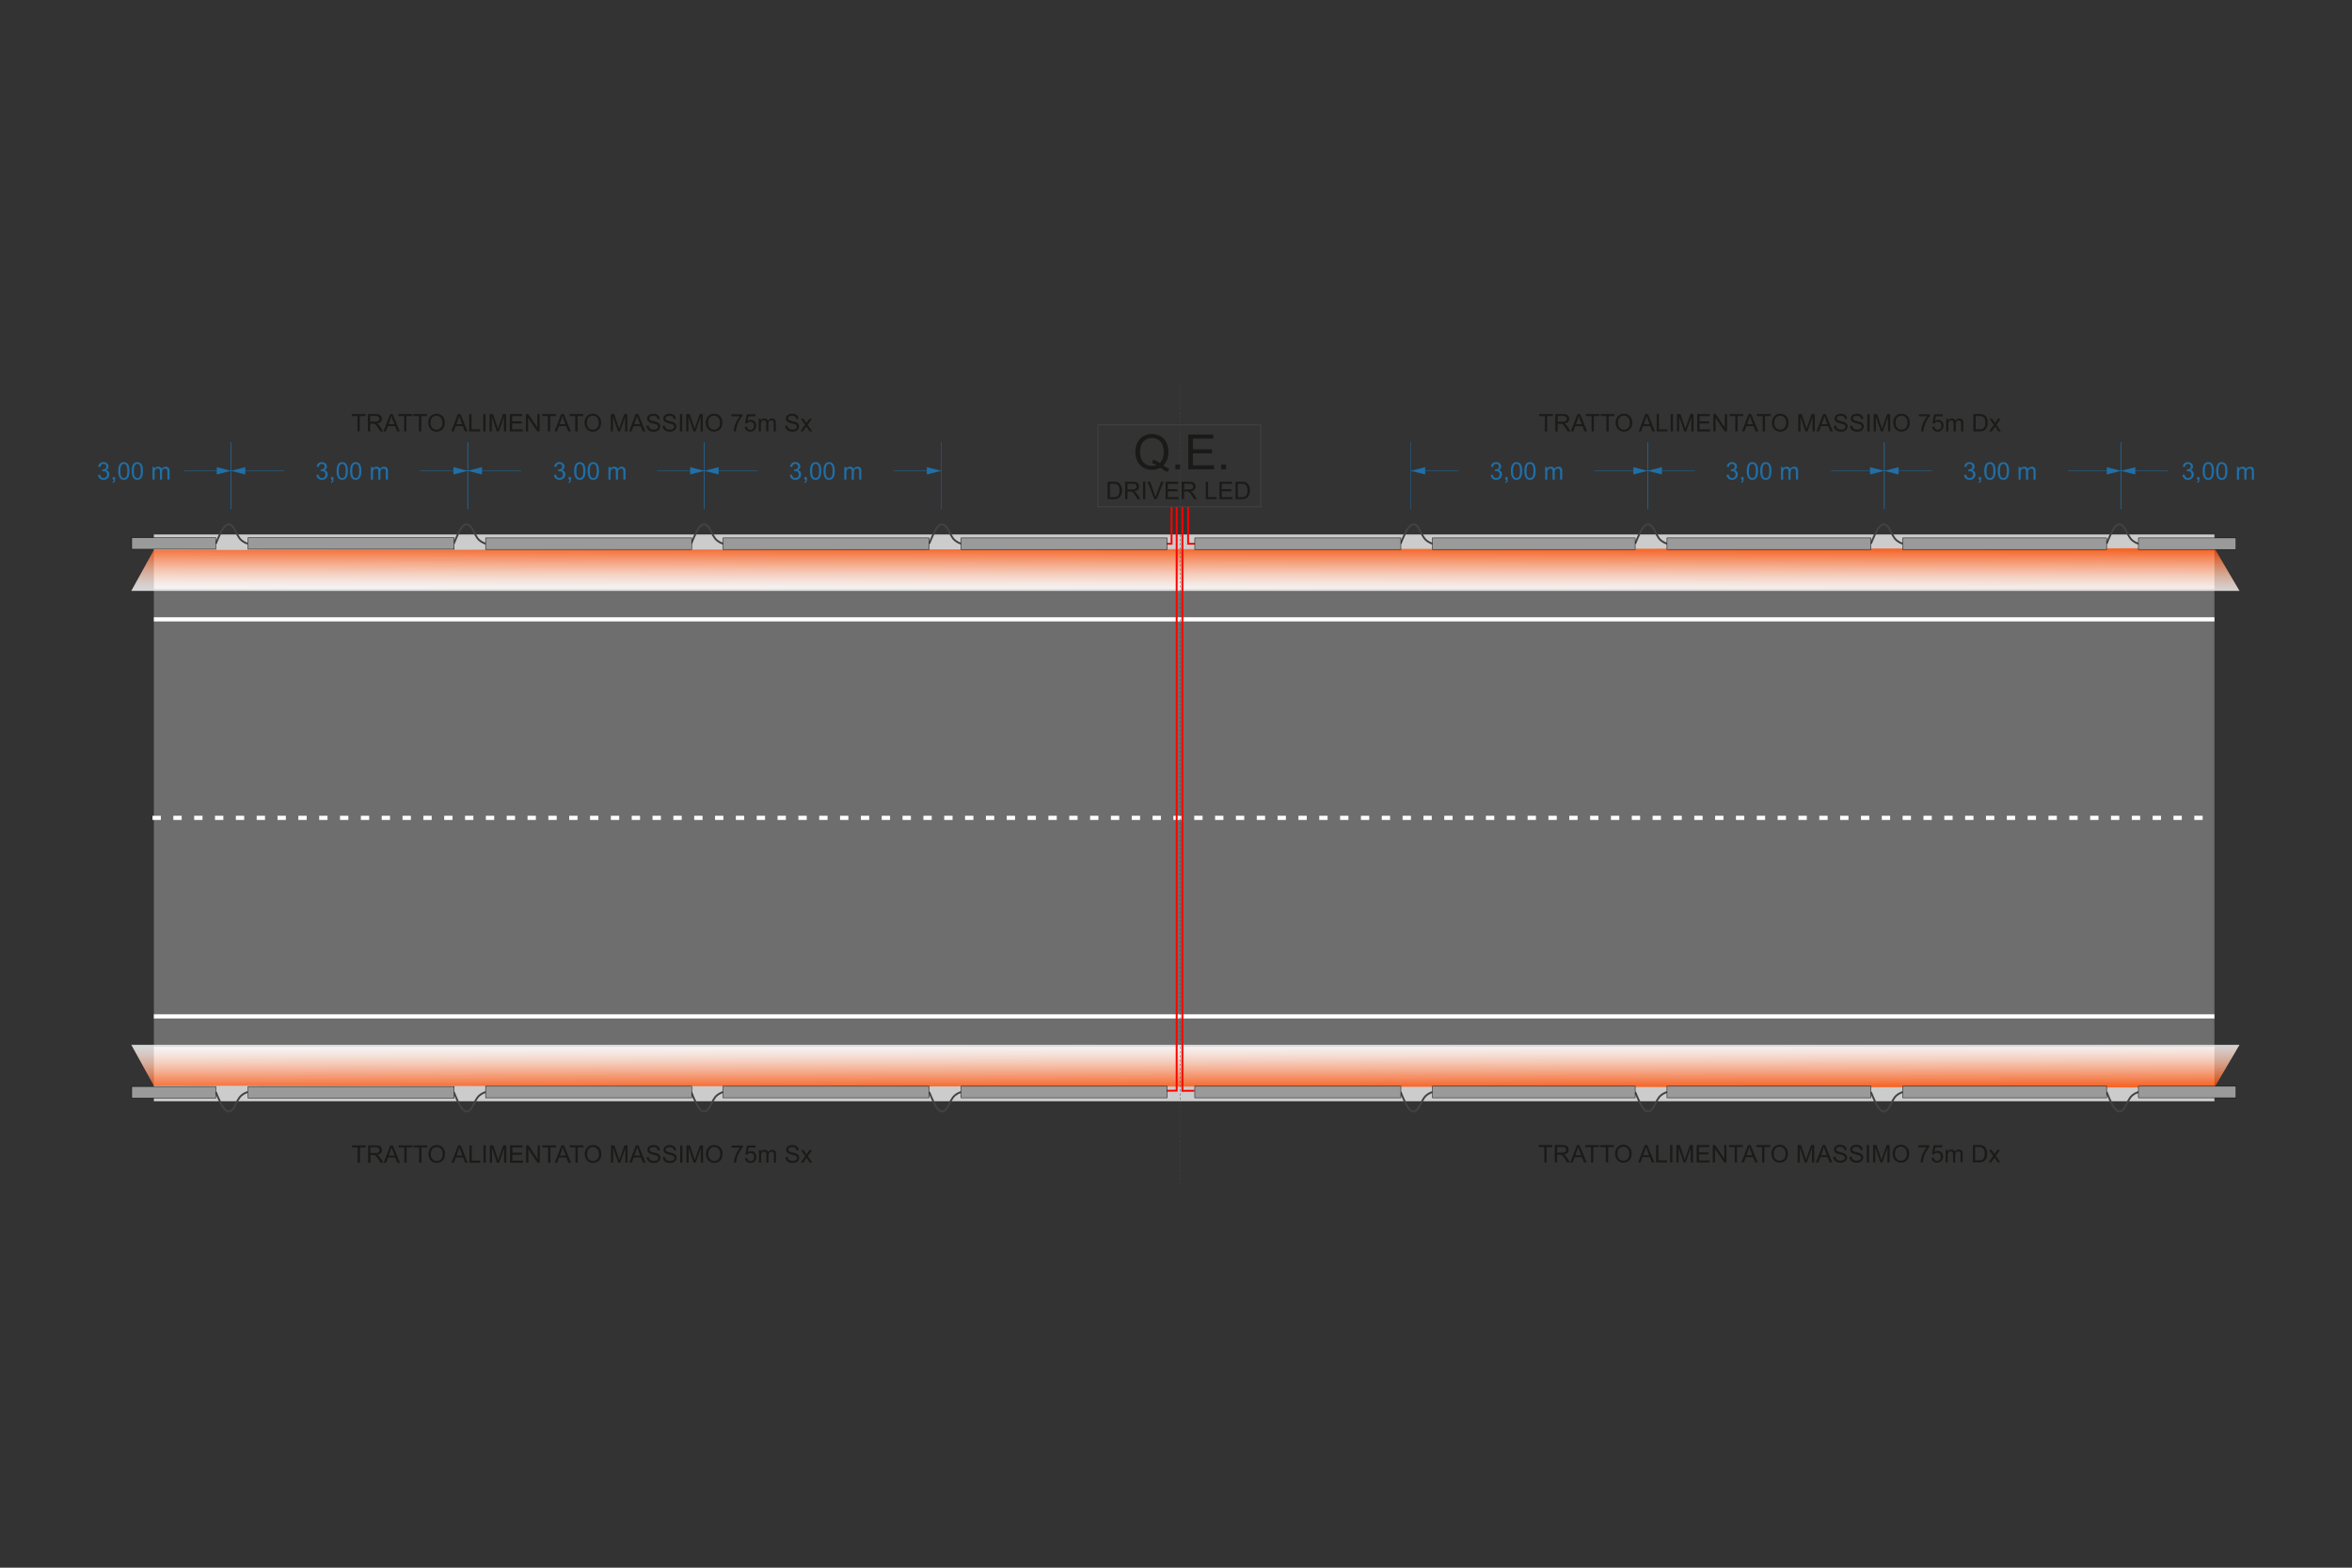 <?xml version="1.0" encoding="UTF-8"?> <svg xmlns="http://www.w3.org/2000/svg" xmlns:xlink="http://www.w3.org/1999/xlink" id="Livello_1" viewBox="0 0 1200 800"><rect x="0" y="0" width="1200" height="800" fill="#333333" stroke="none"/><defs><style>.cls-1{clip-path:url(#clippath-1);}.cls-1,.cls-2,.cls-3,.cls-4,.cls-5,.cls-6,.cls-7,.cls-8,.cls-9,.cls-10,.cls-11{fill:none;}.cls-12{fill:#ccc;}.cls-13,.cls-14{fill:#206fa7;}.cls-15{fill:#1a1a18;}.cls-16{fill:#9a9a9a;}.cls-17{fill:#6e6e6e;}.cls-2{stroke-dasharray:0 0 1.08 1.08;}.cls-2,.cls-4,.cls-5,.cls-6,.cls-7,.cls-8,.cls-9,.cls-10{stroke-miterlimit:22.93;}.cls-2,.cls-5,.cls-7{stroke:#424242;}.cls-2,.cls-9,.cls-10{stroke-width:.22px;}.cls-3{clip-rule:evenodd;}.cls-4{stroke:red;}.cls-4,.cls-5{stroke-width:.96px;}.cls-6,.cls-8{stroke:#fff;stroke-width:2.13px;}.cls-7{stroke-width:.48px;}.cls-8{stroke-dasharray:0 0 4.25 6.38;}.cls-14{fill-rule:evenodd;}.cls-18{fill:url(#Sfumatura_senza_nome_4-2);}.cls-18,.cls-19{opacity:.8;}.cls-9{stroke:#206fa7;}.cls-10{stroke:#000;}.cls-19{fill:url(#Sfumatura_senza_nome_4);}.cls-11{clip-path:url(#clippath);}</style><clipPath id="clippath"><polygon class="cls-3" points="78.5 280.67 66.98 301.54 1142.62 301.54 1129.81 279.75 78.5 280.67"></polygon></clipPath><linearGradient id="Sfumatura_senza_nome_4" x1="604.82" y1="279.73" x2="604.78" y2="301.56" gradientUnits="userSpaceOnUse"><stop offset="0" stop-color="#ff4c00"></stop><stop offset=".17" stop-color="#ff7338"></stop><stop offset=".4" stop-color="#ffa47e"></stop><stop offset=".6" stop-color="#ffcbb5"></stop><stop offset=".78" stop-color="#ffe7dd"></stop><stop offset=".92" stop-color="#fff8f6"></stop><stop offset="1" stop-color="#fff"></stop></linearGradient><clipPath id="clippath-1"><polygon class="cls-3" points="78.5 554.05 66.98 533.18 1142.62 533.18 1129.81 554.97 78.5 554.05"></polygon></clipPath><linearGradient id="Sfumatura_senza_nome_4-2" x1="604.82" y1="555" x2="604.78" y2="533.16" xlink:href="#Sfumatura_senza_nome_4"></linearGradient></defs><rect class="cls-17" x="78.5" y="300.47" width="1051.31" height="233.78"></rect><line class="cls-8" x1="77.81" y1="417.36" x2="1129.81" y2="417.36"></line><line class="cls-6" x1="78.5" y1="518.66" x2="1129.81" y2="518.66"></line><line class="cls-6" x1="78.5" y1="316.06" x2="1129.81" y2="316.06"></line><rect class="cls-12" x="78.5" y="272.74" width="1051.31" height="27.73"></rect><rect class="cls-7" x="560.15" y="216.8" width="83.04" height="41.84"></rect><path class="cls-15" d="m593.49,237.57c1.09.74,2.1,1.29,3.02,1.63l-.69,1.66c-1.29-.47-2.55-1.19-3.81-2.18-1.31.72-2.77,1.09-4.35,1.09s-3.04-.4-4.35-1.16c-1.29-.77-2.3-1.85-2.99-3.26-.72-1.38-1.06-2.97-1.06-4.72s.35-3.34,1.06-4.77c.72-1.41,1.71-2.5,3.02-3.26,1.31-.74,2.77-1.11,4.4-1.11s3.09.4,4.4,1.16,2.32,1.85,2.99,3.26c.69,1.38,1.04,2.97,1.04,4.72,0,1.46-.22,2.74-.67,3.91s-1.11,2.18-2,3.04Zm-5.14-2.99c1.34.37,2.45.94,3.34,1.68,1.36-1.24,2.05-3.12,2.05-5.64,0-1.43-.25-2.67-.72-3.76-.49-1.06-1.21-1.88-2.15-2.47-.91-.59-1.98-.89-3.14-.89-1.73,0-3.19.59-4.33,1.78-1.16,1.21-1.73,2.99-1.73,5.34s.57,4.08,1.71,5.29c1.14,1.24,2.6,1.85,4.35,1.85.84,0,1.63-.15,2.37-.47-.74-.47-1.51-.82-2.32-1.01l.57-1.71Zm11.34,4.9v-2.47h2.47v2.47h-2.47Zm6.58,0v-17.71h12.78v2.08h-10.44v5.44h9.77v2.08h-9.77v6.03h10.86v2.08h-13.2Zm16.8,0v-2.47h2.47v2.47h-2.47Z"></path><path class="cls-15" d="m565.12,254.72v-8.85h3.05c.68,0,1.21.04,1.57.12.51.12.94.33,1.3.63.47.4.82.9,1.05,1.52.23.61.35,1.31.35,2.1,0,.67-.07,1.27-.23,1.79-.16.52-.36.94-.61,1.29-.25.33-.51.61-.8.8s-.64.35-1.05.45c-.42.1-.89.15-1.43.15h-3.19Zm1.17-1.04h1.89c.58,0,1.04-.05,1.37-.16.33-.11.59-.26.79-.46.27-.28.49-.66.64-1.13.16-.47.23-1.04.23-1.71,0-.93-.15-1.64-.46-2.14-.3-.51-.67-.84-1.1-1-.32-.12-.82-.19-1.52-.19h-1.85v6.78Zm7.78,1.04v-8.85h3.92c.79,0,1.4.07,1.81.23.41.16.74.45.98.84.25.41.37.85.37,1.34,0,.63-.2,1.16-.61,1.59-.41.42-1.04.69-1.88.82.31.15.54.3.7.45.33.31.67.7.96,1.17l1.53,2.41h-1.46l-1.17-1.84c-.35-.53-.62-.94-.84-1.22s-.42-.48-.59-.59-.36-.19-.54-.23c-.12-.02-.35-.04-.64-.04h-1.36v3.93h-1.17Zm1.17-4.95h2.51c.54,0,.95-.06,1.26-.17.3-.1.53-.28.68-.53.16-.23.23-.51.23-.79,0-.42-.15-.77-.46-1.03-.3-.27-.78-.41-1.43-.41h-2.79v2.93Zm7.93,4.95v-8.85h1.17v8.85h-1.17Zm5.76,0l-3.42-8.85h1.27l2.3,6.43c.19.52.35,1,.47,1.45.14-.48.28-.96.47-1.45l2.39-6.43h1.2l-3.45,8.85h-1.22Zm5.75,0v-8.85h6.39v1.04h-5.22v2.72h4.88v1.04h-4.88v3.02h5.43v1.04h-6.6Zm8.25,0v-8.85h3.92c.79,0,1.4.07,1.81.23.41.16.74.45.98.84.25.41.37.85.37,1.34,0,.63-.2,1.16-.61,1.59-.41.42-1.04.69-1.88.82.31.15.54.3.7.45.33.31.67.7.96,1.17l1.53,2.41h-1.46l-1.17-1.84c-.35-.53-.62-.94-.84-1.22s-.42-.48-.59-.59-.36-.19-.54-.23c-.12-.02-.35-.04-.64-.04h-1.36v3.93h-1.17Zm1.17-4.95h2.51c.54,0,.95-.06,1.26-.17.3-.1.53-.28.68-.53.16-.23.23-.51.23-.79,0-.42-.15-.77-.46-1.03-.3-.27-.78-.41-1.43-.41h-2.79v2.93Zm11.12,4.95v-8.85h1.17v7.81h4.35v1.04h-5.53Zm6.95,0v-8.85h6.39v1.04h-5.22v2.72h4.88v1.04h-4.88v3.02h5.43v1.04h-6.6Zm8.23,0v-8.85h3.05c.68,0,1.21.04,1.57.12.51.12.94.33,1.3.63.47.4.82.9,1.05,1.52.23.61.35,1.31.35,2.1,0,.67-.07,1.27-.23,1.79-.16.52-.36.94-.61,1.29-.25.33-.51.61-.8.8s-.64.35-1.05.45c-.42.1-.89.15-1.43.15h-3.19Zm1.17-1.04h1.89c.58,0,1.04-.05,1.37-.16.33-.11.59-.26.79-.46.27-.28.49-.66.64-1.13.16-.47.23-1.04.23-1.71,0-.93-.15-1.64-.46-2.14-.3-.51-.67-.84-1.1-1-.32-.12-.82-.19-1.52-.19h-1.85v6.78Z"></path><path class="cls-5" d="m110.1,277.46c1.45-3.48,2.9-6.97,4.38-8.66,1.47-1.69,2.97-1.59,4.21-.14,1.24,1.44,2.22,4.23,3.45,5.92,1.23,1.69,2.71,2.29,4.2,2.89"></path><path class="cls-5" d="m231.52,277.46c1.45-3.48,2.9-6.97,4.38-8.66,1.47-1.69,2.97-1.59,4.21-.14,1.24,1.44,2.22,4.23,3.45,5.92,1.23,1.69,2.71,2.29,4.2,2.89"></path><path class="cls-5" d="m352.66,277.46c1.45-3.48,2.9-6.97,4.38-8.66,1.47-1.69,2.97-1.59,4.2-.14,1.24,1.44,2.22,4.23,3.45,5.92,1.23,1.69,2.71,2.29,4.2,2.89"></path><path class="cls-5" d="m474.08,277.46c1.45-3.48,2.9-6.97,4.38-8.66,1.47-1.69,2.97-1.59,4.21-.14,1.24,1.44,2.22,4.23,3.45,5.92,1.23,1.69,2.71,2.29,4.2,2.89"></path><path class="cls-5" d="m714.6,277.46c1.45-3.48,2.9-6.97,4.38-8.66,1.47-1.69,2.97-1.59,4.2-.14,1.24,1.44,2.22,4.23,3.45,5.92,1.23,1.69,2.71,2.29,4.2,2.89"></path><path class="cls-5" d="m834.28,277.46c1.45-3.48,2.9-6.97,4.38-8.66,1.47-1.69,2.97-1.59,4.2-.14,1.24,1.44,2.22,4.23,3.45,5.92,1.23,1.69,2.71,2.29,4.2,2.89"></path><path class="cls-5" d="m954.54,277.46c1.45-3.48,2.9-6.97,4.38-8.66,1.47-1.69,2.97-1.59,4.2-.14,1.24,1.44,2.22,4.23,3.45,5.92,1.23,1.69,2.71,2.29,4.2,2.89"></path><path class="cls-5" d="m1074.79,277.46c1.45-3.48,2.9-6.97,4.38-8.66,1.47-1.69,2.97-1.59,4.2-.14,1.24,1.44,2.22,4.23,3.45,5.92,1.23,1.69,2.71,2.29,4.2,2.89"></path><g class="cls-11"><rect class="cls-19" x="66.98" y="279.75" width="1075.64" height="21.79"></rect></g><polyline class="cls-4" points="594.34 277.46 597.74 277.46 597.74 258.68"></polyline><polyline class="cls-4" points="609.58 277.46 606.18 277.46 606.18 258.68"></polyline><rect class="cls-16" x="126.58" y="274.39" width="105.15" height="5.89"></rect><rect class="cls-10" x="126.58" y="274.39" width="105.15" height="5.89"></rect><rect class="cls-16" x="247.75" y="274.51" width="105.15" height="5.89"></rect><rect class="cls-10" x="247.75" y="274.51" width="105.15" height="5.89"></rect><rect class="cls-16" x="368.88" y="274.51" width="105.15" height="5.89"></rect><rect class="cls-10" x="368.88" y="274.51" width="105.15" height="5.89"></rect><rect class="cls-16" x="490.31" y="274.51" width="105.15" height="5.89"></rect><rect class="cls-10" x="490.31" y="274.51" width="105.15" height="5.89"></rect><rect class="cls-16" x="609.58" y="274.51" width="105.15" height="5.89"></rect><rect class="cls-10" x="609.58" y="274.51" width="105.15" height="5.89"></rect><rect class="cls-16" x="730.82" y="274.51" width="103.45" height="5.89"></rect><rect class="cls-10" x="730.82" y="274.51" width="103.45" height="5.89"></rect><rect class="cls-16" x="850.51" y="274.51" width="104.03" height="5.89"></rect><rect class="cls-10" x="850.51" y="274.51" width="104.03" height="5.89"></rect><rect class="cls-16" x="970.76" y="274.51" width="104.03" height="5.89"></rect><rect class="cls-10" x="970.76" y="274.51" width="104.03" height="5.89"></rect><rect class="cls-16" x="1091.02" y="274.51" width="49.81" height="5.89"></rect><rect class="cls-10" x="1091.02" y="274.51" width="49.81" height="5.89"></rect><rect class="cls-16" x="67.21" y="274.39" width="42.89" height="5.89"></rect><rect class="cls-10" x="67.21" y="274.39" width="42.89" height="5.89"></rect><rect class="cls-12" x="78.5" y="534.25" width="1051.31" height="27.73"></rect><path class="cls-5" d="m110.1,557.26c1.45,3.48,2.9,6.97,4.38,8.66,1.47,1.69,2.97,1.59,4.21.14,1.24-1.44,2.22-4.23,3.45-5.92,1.23-1.69,2.71-2.29,4.2-2.89"></path><path class="cls-5" d="m231.52,557.26c1.45,3.48,2.9,6.97,4.38,8.66,1.47,1.69,2.97,1.59,4.21.14,1.24-1.44,2.22-4.23,3.45-5.92,1.23-1.69,2.71-2.29,4.2-2.89"></path><path class="cls-5" d="m352.66,557.26c1.45,3.48,2.9,6.97,4.38,8.66,1.47,1.69,2.97,1.59,4.21.14,1.24-1.44,2.22-4.23,3.45-5.92,1.23-1.69,2.71-2.29,4.2-2.89"></path><path class="cls-5" d="m474.08,557.26c1.45,3.48,2.9,6.97,4.38,8.66,1.47,1.69,2.97,1.59,4.2.14,1.24-1.44,2.22-4.23,3.45-5.92,1.23-1.69,2.71-2.29,4.2-2.89"></path><path class="cls-5" d="m714.6,557.26c1.45,3.48,2.9,6.97,4.38,8.66,1.47,1.69,2.97,1.59,4.2.14,1.24-1.44,2.22-4.23,3.45-5.92,1.23-1.69,2.71-2.29,4.2-2.89"></path><path class="cls-5" d="m834.28,557.26c1.45,3.48,2.9,6.97,4.38,8.66,1.47,1.69,2.97,1.59,4.2.14,1.24-1.44,2.22-4.23,3.45-5.92,1.23-1.69,2.71-2.29,4.2-2.89"></path><path class="cls-5" d="m954.54,557.26c1.45,3.48,2.9,6.97,4.38,8.66,1.47,1.69,2.97,1.59,4.21.14,1.24-1.44,2.22-4.23,3.45-5.92,1.23-1.69,2.71-2.29,4.2-2.89"></path><path class="cls-5" d="m1074.79,557.26c1.45,3.48,2.9,6.97,4.38,8.66,1.47,1.69,2.97,1.59,4.21.14,1.24-1.44,2.22-4.23,3.45-5.92,1.23-1.69,2.71-2.29,4.2-2.89"></path><g class="cls-1"><rect class="cls-18" x="66.98" y="533.18" width="1075.64" height="21.79"></rect></g><polyline class="cls-4" points="600.34 258.68 600.34 556.58 594.31 556.62"></polyline><polyline class="cls-4" points="603.26 258.68 603.26 556.66 609.37 556.62"></polyline><rect class="cls-16" x="126.58" y="554.45" width="105.15" height="5.89"></rect><rect class="cls-10" x="126.58" y="554.45" width="105.15" height="5.89"></rect><rect class="cls-16" x="247.75" y="554.32" width="105.15" height="5.89"></rect><rect class="cls-10" x="247.75" y="554.32" width="105.15" height="5.89"></rect><rect class="cls-16" x="368.88" y="554.32" width="105.15" height="5.89"></rect><rect class="cls-10" x="368.88" y="554.32" width="105.15" height="5.89"></rect><rect class="cls-16" x="490.31" y="554.32" width="105.15" height="5.89"></rect><rect class="cls-10" x="490.31" y="554.32" width="105.15" height="5.89"></rect><rect class="cls-16" x="609.58" y="554.32" width="105.15" height="5.89"></rect><rect class="cls-10" x="609.58" y="554.32" width="105.15" height="5.89"></rect><rect class="cls-16" x="730.83" y="554.32" width="103.45" height="5.89"></rect><rect class="cls-10" x="730.83" y="554.32" width="103.45" height="5.89"></rect><rect class="cls-16" x="850.51" y="554.32" width="104.03" height="5.89"></rect><rect class="cls-10" x="850.51" y="554.32" width="104.03" height="5.89"></rect><rect class="cls-16" x="970.76" y="554.32" width="104.03" height="5.89"></rect><rect class="cls-10" x="970.76" y="554.32" width="104.03" height="5.89"></rect><rect class="cls-16" x="1091.02" y="554.32" width="49.81" height="5.89"></rect><rect class="cls-10" x="1091.02" y="554.32" width="49.81" height="5.89"></rect><rect class="cls-16" x="67.21" y="554.45" width="42.89" height="5.89"></rect><rect class="cls-10" x="67.21" y="554.45" width="42.89" height="5.89"></rect><path class="cls-15" d="m182.38,220.13v-7.81h-2.92v-1.04h7.01v1.04h-2.92v7.81h-1.17Zm5.33,0v-8.85h3.92c.79,0,1.4.07,1.81.23.41.16.74.45.98.84.25.41.37.85.37,1.34,0,.63-.2,1.16-.61,1.59-.41.42-1.04.69-1.88.82.31.15.54.3.7.45.33.31.67.7.96,1.17l1.53,2.41h-1.46l-1.17-1.84c-.35-.53-.62-.94-.84-1.22s-.42-.48-.59-.59-.36-.19-.54-.23c-.12-.02-.35-.04-.64-.04h-1.36v3.93h-1.17Zm1.17-4.95h2.51c.54,0,.95-.06,1.26-.17.3-.1.53-.28.68-.53.16-.23.23-.51.23-.79,0-.42-.15-.77-.46-1.03-.3-.27-.78-.41-1.43-.41h-2.79v2.93Zm6.76,4.95l3.4-8.85h1.29l3.61,8.85h-1.34l-1.03-2.68h-3.72l-.96,2.68h-1.25Zm2.56-3.63h3.02l-.93-2.46c-.28-.74-.49-1.36-.63-1.84-.12.58-.28,1.14-.49,1.71l-.96,2.6Z"></path><path class="cls-15" d="m206.2,220.13v-7.81h-2.92v-1.04h7.01v1.04h-2.92v7.81h-1.17Zm7.56,0v-7.81h-2.92v-1.04h7.01v1.04h-2.92v7.81h-1.17Z"></path><path class="cls-15" d="m218.48,215.82c0-1.46.4-2.61,1.19-3.44.79-.84,1.81-1.25,3.05-1.25.82,0,1.56.2,2.21.58.66.4,1.15.94,1.5,1.63.35.7.52,1.5.52,2.37s-.19,1.71-.54,2.41-.88,1.24-1.53,1.61c-.67.36-1.38.54-2.15.54-.84,0-1.58-.2-2.24-.61-.66-.4-1.16-.95-1.5-1.64s-.51-1.43-.51-2.21Zm1.21.02c0,1.06.28,1.9.87,2.52.57.61,1.29.91,2.15.91s1.61-.31,2.18-.93.85-1.5.85-2.63c0-.72-.12-1.35-.36-1.88-.25-.54-.61-.95-1.08-1.25s-.99-.45-1.57-.45c-.83,0-1.55.28-2.14.85-.61.57-.9,1.52-.9,2.84Z"></path><path class="cls-15" d="m230.24,220.13l3.4-8.85h1.29l3.61,8.85h-1.34l-1.03-2.68h-3.72l-.96,2.68h-1.25Zm2.56-3.63h3.02l-.93-2.46c-.28-.74-.49-1.36-.63-1.84-.12.58-.28,1.14-.49,1.71l-.96,2.6Zm6.62,3.63v-8.85h1.17v7.81h4.35v1.04h-5.53Zm7.13,0v-8.85h1.17v8.85h-1.17Zm3.22,0v-8.85h1.76l2.09,6.27c.2.58.33,1.01.43,1.31.1-.32.26-.8.47-1.42l2.13-6.16h1.57v8.85h-1.13v-7.41l-2.58,7.41h-1.05l-2.56-7.54v7.54h-1.13Zm10.35,0v-8.85h6.39v1.04h-5.22v2.72h4.88v1.04h-4.88v3.02h5.43v1.04h-6.6Zm8.21,0v-8.85h1.2l4.65,6.95v-6.95h1.13v8.85h-1.2l-4.65-6.95v6.95h-1.13Zm11.19,0v-7.81h-2.92v-1.04h7.01v1.04h-2.92v7.81h-1.17Z"></path><path class="cls-15" d="m282.94,220.13l3.4-8.85h1.29l3.61,8.85h-1.34l-1.03-2.68h-3.72l-.96,2.68h-1.25Zm2.56-3.63h3.02l-.93-2.46c-.28-.74-.49-1.36-.63-1.84-.12.58-.28,1.14-.49,1.71l-.96,2.6Z"></path><polygon class="cls-15" points="293.5 220.13 293.5 212.32 290.58 212.32 290.58 211.28 297.59 211.28 297.59 212.32 294.67 212.32 294.67 220.13 293.5 220.13"></polygon><path class="cls-15" d="m298.22,215.82c0-1.46.4-2.61,1.19-3.44.79-.84,1.81-1.25,3.05-1.25.82,0,1.56.2,2.21.58.66.4,1.15.94,1.5,1.63.35.7.52,1.5.52,2.37s-.19,1.71-.54,2.41-.88,1.24-1.53,1.61c-.67.36-1.38.54-2.15.54-.84,0-1.58-.2-2.24-.61-.66-.4-1.16-.95-1.5-1.64s-.51-1.43-.51-2.21Zm1.21.02c0,1.06.28,1.9.87,2.52.57.61,1.29.91,2.15.91s1.61-.31,2.18-.93.85-1.5.85-2.63c0-.72-.12-1.35-.36-1.88-.25-.54-.61-.95-1.08-1.25s-.99-.45-1.57-.45c-.83,0-1.55.28-2.14.85-.61.57-.9,1.52-.9,2.84Zm12.19,4.29v-8.85h1.76l2.09,6.27c.2.58.33,1.01.43,1.31.1-.32.26-.8.47-1.42l2.13-6.16h1.57v8.85h-1.13v-7.41l-2.58,7.41h-1.05l-2.56-7.54v7.54h-1.13Zm9.35,0l3.4-8.85h1.29l3.61,8.85h-1.34l-1.03-2.68h-3.72l-.96,2.68h-1.25Zm2.56-3.63h3.02l-.93-2.46c-.28-.74-.49-1.36-.63-1.84-.12.58-.28,1.14-.49,1.71l-.96,2.6Zm6.29.79l1.1-.1c.05.45.17.8.37,1.1.19.28.48.51.89.69.4.17.85.26,1.35.26.46,0,.84-.06,1.19-.2s.59-.32.77-.56c.16-.23.25-.48.25-.75s-.07-.52-.23-.73c-.16-.2-.43-.37-.8-.52-.23-.09-.77-.23-1.57-.43-.82-.2-1.38-.37-1.72-.54-.42-.22-.73-.51-.94-.83-.21-.33-.31-.7-.31-1.1,0-.46.12-.88.38-1.26.25-.38.62-.68,1.11-.89.48-.2,1.03-.3,1.62-.3.66,0,1.24.1,1.73.32.51.21.89.52,1.16.93.27.41.41.88.43,1.4l-1.13.09c-.06-.56-.26-.98-.61-1.26-.36-.3-.87-.43-1.55-.43-.72,0-1.22.12-1.56.38-.32.26-.48.58-.48.94,0,.32.11.58.35.79.22.2.82.42,1.77.63s1.61.41,1.95.57c.52.23.9.53,1.14.89.25.37.37.79.37,1.26s-.14.91-.41,1.32c-.26.42-.66.74-1.15.98-.51.23-1.08.35-1.71.35-.8,0-1.47-.11-2.02-.35s-.96-.59-1.27-1.06c-.31-.46-.47-.99-.48-1.58Zm8.25,0l1.1-.1c.05.45.17.8.37,1.1.19.28.48.51.89.69.4.17.85.26,1.35.26.46,0,.84-.06,1.19-.2s.59-.32.77-.56c.16-.23.25-.48.25-.75s-.07-.52-.23-.73c-.16-.2-.43-.37-.8-.52-.23-.09-.77-.23-1.57-.43-.82-.2-1.38-.37-1.72-.54-.42-.22-.73-.51-.94-.83-.21-.33-.31-.7-.31-1.1,0-.46.12-.88.38-1.26.25-.38.62-.68,1.11-.89.48-.2,1.03-.3,1.62-.3.66,0,1.24.1,1.73.32.51.21.89.52,1.16.93.27.41.41.88.43,1.4l-1.13.09c-.06-.56-.26-.98-.61-1.26-.36-.3-.87-.43-1.55-.43-.72,0-1.22.12-1.56.38-.32.26-.48.58-.48.94,0,.32.11.58.35.79.22.2.82.42,1.77.63s1.61.41,1.95.57c.52.23.9.53,1.14.89.25.37.37.79.37,1.26s-.14.91-.41,1.32c-.26.42-.66.74-1.15.98-.51.23-1.08.35-1.71.35-.8,0-1.47-.11-2.02-.35s-.96-.59-1.27-1.06c-.31-.46-.47-.99-.48-1.58Zm8.83,2.84v-8.85h1.17v8.85h-1.17Zm3.22,0v-8.85h1.76l2.09,6.27c.2.58.33,1.01.43,1.31.1-.32.26-.8.47-1.42l2.13-6.16h1.57v8.85h-1.13v-7.41l-2.58,7.41h-1.05l-2.56-7.54v7.54h-1.13Zm9.97-4.32c0-1.46.4-2.61,1.19-3.44.79-.84,1.81-1.25,3.05-1.25.82,0,1.56.2,2.21.58.66.4,1.15.94,1.5,1.63.35.7.52,1.5.52,2.37s-.19,1.71-.54,2.41-.88,1.24-1.53,1.61c-.67.36-1.38.54-2.15.54-.84,0-1.58-.2-2.24-.61-.66-.4-1.16-.95-1.5-1.64s-.51-1.43-.51-2.21Zm1.21.02c0,1.06.28,1.9.87,2.52.57.61,1.29.91,2.15.91s1.61-.31,2.18-.93.85-1.5.85-2.63c0-.72-.12-1.35-.36-1.88-.25-.54-.61-.95-1.08-1.25s-.99-.45-1.57-.45c-.83,0-1.55.28-2.14.85-.61.57-.9,1.52-.9,2.84Zm11.84-3.41v-1.04h5.72v.84c-.56.59-1.13,1.4-1.67,2.39-.56,1-.99,2.03-1.29,3.08-.22.74-.36,1.56-.42,2.44h-1.11c.01-.69.15-1.55.41-2.52.26-.99.64-1.94,1.13-2.87.49-.91,1.01-1.68,1.56-2.31h-4.33Zm6.82,5.38l1.14-.09c.09.56.28.96.58,1.25.31.28.68.42,1.13.42.53,0,.96-.2,1.34-.59.36-.4.53-.91.53-1.57,0-.62-.17-1.11-.52-1.47-.33-.36-.79-.53-1.36-.53-.36,0-.67.07-.95.23-.27.16-.49.37-.66.63l-1.03-.15.85-4.55h4.39v1.04h-3.52l-.47,2.39c.53-.37,1.09-.56,1.67-.56.77,0,1.42.27,1.95.8s.79,1.22.79,2.06-.23,1.5-.69,2.08c-.57.72-1.35,1.08-2.32,1.08-.8,0-1.46-.22-1.97-.68-.52-.45-.8-1.05-.88-1.79Zm7.17,2.32v-6.42h.98v.9c.2-.31.47-.57.8-.75.33-.19.72-.28,1.14-.28.47,0,.87.1,1.16.3.31.2.52.47.64.83.52-.75,1.17-1.13,1.99-1.13.64,0,1.14.17,1.47.53.35.35.52.89.52,1.62v4.4h-1.09v-4.04c0-.43-.04-.74-.11-.94-.06-.19-.2-.33-.38-.46-.19-.11-.4-.17-.66-.17-.45,0-.83.15-1.13.45-.3.31-.45.78-.45,1.45v3.72h-1.09v-4.17c0-.48-.09-.84-.26-1.09-.19-.23-.47-.36-.88-.36-.3,0-.58.07-.84.23-.26.16-.45.4-.57.72-.11.31-.17.75-.17,1.34v3.33h-1.09Zm13.5-2.84l1.1-.1c.05.45.17.8.37,1.1.19.28.48.51.89.69.4.17.85.26,1.35.26.46,0,.84-.06,1.19-.2s.59-.32.77-.56c.16-.23.25-.48.25-.75s-.07-.52-.23-.73c-.16-.2-.43-.37-.8-.52-.23-.09-.77-.23-1.57-.43-.82-.2-1.38-.37-1.72-.54-.42-.22-.73-.51-.94-.83-.21-.33-.31-.7-.31-1.1,0-.46.12-.88.38-1.26.25-.38.62-.68,1.11-.89.48-.2,1.03-.3,1.62-.3.66,0,1.24.1,1.73.32.51.21.89.52,1.16.93.27.41.41.88.43,1.4l-1.13.09c-.06-.56-.26-.98-.61-1.26-.36-.3-.87-.43-1.55-.43-.72,0-1.22.12-1.56.38-.32.26-.48.58-.48.94,0,.32.11.58.35.79.22.2.82.42,1.77.63s1.61.41,1.95.57c.52.23.9.53,1.14.89.25.37.37.79.37,1.26s-.14.91-.41,1.32c-.26.42-.66.74-1.15.98-.51.23-1.08.35-1.71.35-.8,0-1.47-.11-2.02-.35s-.96-.59-1.27-1.06c-.31-.46-.47-.99-.48-1.58Zm7.76,2.84l2.35-3.33-2.18-3.09h1.34l1.01,1.51c.19.28.33.52.45.7.19-.26.35-.49.49-.7l1.06-1.51h1.34l-2.19,3.09,2.32,3.33h-1.32l-1.32-1.98-.31-.48-1.71,2.46h-1.34Z"></path><path class="cls-15" d="m182.49,593.33v-7.81h-2.92v-1.04h7.01v1.04h-2.92v7.81h-1.17Zm5.33,0v-8.85h3.92c.79,0,1.4.07,1.81.23s.74.45.98.84c.25.41.37.85.37,1.34,0,.63-.2,1.16-.61,1.59-.41.42-1.04.69-1.88.82.31.15.54.3.7.45.33.31.67.7.96,1.17l1.53,2.41h-1.46l-1.17-1.84c-.35-.53-.62-.94-.84-1.22s-.42-.48-.59-.59-.36-.19-.54-.23c-.12-.02-.35-.04-.64-.04h-1.36v3.93h-1.17Zm1.17-4.95h2.51c.54,0,.95-.06,1.26-.17.3-.1.53-.28.68-.53.16-.23.23-.51.23-.79,0-.42-.15-.77-.46-1.03-.3-.27-.78-.41-1.43-.41h-2.79v2.93Zm6.76,4.95l3.4-8.85h1.29l3.61,8.85h-1.34l-1.03-2.68h-3.72l-.96,2.68h-1.25Zm2.56-3.63h3.02l-.93-2.46c-.28-.74-.49-1.36-.63-1.84-.12.58-.28,1.14-.49,1.71l-.96,2.6Z"></path><path class="cls-15" d="m206.31,593.33v-7.81h-2.92v-1.04h7.01v1.04h-2.92v7.81h-1.17Zm7.56,0v-7.81h-2.92v-1.04h7.01v1.04h-2.92v7.81h-1.17Z"></path><path class="cls-15" d="m218.6,589.01c0-1.46.4-2.61,1.19-3.44.79-.84,1.81-1.25,3.05-1.25.82,0,1.56.2,2.21.58.66.4,1.15.94,1.5,1.63.35.7.52,1.5.52,2.37s-.19,1.71-.54,2.41-.88,1.24-1.53,1.61c-.67.36-1.38.54-2.15.54-.84,0-1.58-.2-2.24-.61-.66-.4-1.16-.95-1.5-1.64s-.51-1.43-.51-2.21Zm1.21.02c0,1.06.28,1.9.87,2.52.57.61,1.29.91,2.15.91s1.61-.31,2.18-.93.85-1.5.85-2.63c0-.72-.12-1.35-.36-1.88-.25-.54-.61-.95-1.08-1.25s-.99-.45-1.57-.45c-.83,0-1.55.28-2.14.85-.61.57-.9,1.52-.9,2.84Z"></path><path class="cls-15" d="m230.35,593.33l3.4-8.85h1.29l3.61,8.85h-1.34l-1.03-2.68h-3.72l-.96,2.68h-1.25Zm2.56-3.63h3.02l-.93-2.46c-.28-.74-.49-1.36-.63-1.84-.12.58-.28,1.14-.49,1.71l-.96,2.6Zm6.62,3.63v-8.85h1.17v7.81h4.35v1.04h-5.53Zm7.13,0v-8.85h1.17v8.85h-1.17Zm3.22,0v-8.85h1.76l2.09,6.27c.2.58.33,1.01.43,1.31.1-.32.26-.8.47-1.42l2.13-6.16h1.57v8.85h-1.13v-7.41l-2.58,7.41h-1.05l-2.56-7.54v7.54h-1.13Zm10.35,0v-8.85h6.39v1.04h-5.22v2.72h4.88v1.04h-4.88v3.02h5.43v1.04h-6.6Zm8.21,0v-8.85h1.2l4.65,6.95v-6.95h1.13v8.85h-1.2l-4.65-6.95v6.95h-1.13Zm11.19,0v-7.81h-2.92v-1.04h7.01v1.04h-2.92v7.81h-1.17Z"></path><path class="cls-15" d="m283.05,593.33l3.4-8.85h1.29l3.61,8.85h-1.34l-1.03-2.68h-3.72l-.96,2.68h-1.25Zm2.56-3.63h3.02l-.93-2.46c-.28-.74-.49-1.36-.63-1.84-.12.58-.28,1.14-.49,1.71l-.96,2.6Z"></path><polygon class="cls-15" points="293.61 593.33 293.61 585.51 290.69 585.51 290.69 584.47 297.7 584.47 297.7 585.51 294.78 585.51 294.78 593.33 293.61 593.33"></polygon><path class="cls-15" d="m298.33,589.01c0-1.46.4-2.61,1.19-3.44.79-.84,1.81-1.25,3.05-1.25.82,0,1.56.2,2.21.58.66.4,1.15.94,1.5,1.63.35.7.52,1.5.52,2.37s-.19,1.71-.54,2.41-.88,1.24-1.53,1.61c-.67.36-1.38.54-2.15.54-.84,0-1.58-.2-2.24-.61-.66-.4-1.16-.95-1.5-1.64s-.51-1.43-.51-2.21Zm1.21.02c0,1.06.28,1.9.87,2.52.57.61,1.29.91,2.15.91s1.61-.31,2.18-.93.85-1.5.85-2.63c0-.72-.12-1.35-.36-1.88-.25-.54-.61-.95-1.08-1.25s-.99-.45-1.57-.45c-.83,0-1.55.28-2.14.85-.61.57-.9,1.52-.9,2.84Zm12.19,4.29v-8.85h1.76l2.09,6.27c.2.58.33,1.01.43,1.31.1-.32.26-.8.47-1.42l2.13-6.16h1.57v8.85h-1.13v-7.41l-2.58,7.41h-1.05l-2.56-7.54v7.54h-1.13Zm9.35,0l3.4-8.85h1.29l3.61,8.85h-1.34l-1.03-2.68h-3.72l-.96,2.68h-1.25Zm2.56-3.63h3.02l-.93-2.46c-.28-.74-.49-1.36-.63-1.84-.12.58-.28,1.14-.49,1.71l-.96,2.6Zm6.29.79l1.1-.1c.05.45.17.8.37,1.1.19.28.48.51.89.69.4.17.85.26,1.35.26.46,0,.84-.06,1.19-.2s.59-.32.77-.56c.16-.23.25-.48.25-.75s-.07-.52-.23-.73c-.16-.2-.43-.37-.8-.52-.23-.09-.77-.23-1.57-.43-.82-.2-1.38-.37-1.72-.54-.42-.22-.73-.51-.94-.83-.21-.33-.31-.7-.31-1.1,0-.46.12-.88.38-1.26.25-.38.62-.68,1.11-.89.48-.2,1.03-.3,1.62-.3.66,0,1.24.1,1.73.32.51.21.89.52,1.16.93s.41.88.43,1.4l-1.13.09c-.06-.56-.26-.98-.61-1.26-.36-.3-.87-.43-1.55-.43-.72,0-1.22.12-1.56.38-.32.26-.48.58-.48.94,0,.32.11.58.35.79.22.2.82.42,1.77.63s1.61.41,1.95.57c.52.23.9.53,1.14.89.25.37.37.79.37,1.26s-.14.91-.41,1.32c-.26.42-.66.74-1.15.98-.51.23-1.08.35-1.71.35-.8,0-1.47-.11-2.02-.35s-.96-.59-1.27-1.06c-.31-.46-.47-.99-.48-1.58Zm8.25,0l1.1-.1c.05.45.17.8.37,1.1.19.28.48.51.89.69.4.17.85.26,1.35.26.46,0,.84-.06,1.19-.2s.59-.32.77-.56c.16-.23.25-.48.25-.75s-.07-.52-.23-.73c-.16-.2-.43-.37-.8-.52-.23-.09-.77-.23-1.57-.43-.82-.2-1.38-.37-1.72-.54-.42-.22-.73-.51-.94-.83-.21-.33-.31-.7-.31-1.1,0-.46.12-.88.38-1.26.25-.38.62-.68,1.11-.89.48-.2,1.03-.3,1.62-.3.66,0,1.24.1,1.73.32.51.21.89.52,1.16.93s.41.88.43,1.4l-1.13.09c-.06-.56-.26-.98-.61-1.26-.36-.3-.87-.43-1.55-.43-.72,0-1.22.12-1.56.38-.32.26-.48.58-.48.94,0,.32.11.58.35.79.22.2.82.42,1.77.63s1.61.41,1.95.57c.52.23.9.53,1.14.89.25.37.37.79.37,1.26s-.14.91-.41,1.32c-.26.42-.66.74-1.15.98-.51.23-1.08.35-1.71.35-.8,0-1.47-.11-2.02-.35s-.96-.59-1.27-1.06c-.31-.46-.47-.99-.48-1.58Zm8.83,2.84v-8.85h1.17v8.85h-1.17Zm3.22,0v-8.85h1.76l2.09,6.27c.2.58.33,1.01.43,1.31.1-.32.26-.8.47-1.42l2.13-6.16h1.57v8.85h-1.13v-7.41l-2.58,7.41h-1.05l-2.56-7.54v7.54h-1.13Zm9.97-4.32c0-1.46.4-2.61,1.19-3.44.79-.84,1.81-1.25,3.05-1.25.82,0,1.56.2,2.21.58.66.4,1.15.94,1.5,1.63.35.7.52,1.5.52,2.37s-.19,1.71-.54,2.41-.88,1.24-1.53,1.61c-.67.36-1.38.54-2.15.54-.84,0-1.58-.2-2.24-.61-.66-.4-1.16-.95-1.5-1.64s-.51-1.43-.51-2.21Zm1.21.02c0,1.06.28,1.9.87,2.52.57.61,1.29.91,2.15.91s1.61-.31,2.18-.93.85-1.5.85-2.63c0-.72-.12-1.35-.36-1.88-.25-.54-.61-.95-1.08-1.25s-.99-.45-1.57-.45c-.83,0-1.55.28-2.14.85-.61.57-.9,1.52-.9,2.84Zm11.84-3.41v-1.04h5.72v.84c-.56.59-1.13,1.4-1.67,2.39-.56,1-.99,2.03-1.29,3.08-.22.74-.36,1.56-.42,2.44h-1.11c.01-.69.15-1.55.41-2.52.26-.99.64-1.94,1.13-2.87.49-.91,1.01-1.68,1.56-2.31h-4.33Zm6.82,5.38l1.14-.09c.09.56.28.96.58,1.25.31.28.68.42,1.13.42.53,0,.96-.2,1.34-.59.36-.4.53-.91.53-1.57,0-.62-.17-1.11-.52-1.47-.33-.36-.79-.53-1.36-.53-.36,0-.67.07-.95.23-.27.16-.49.37-.66.63l-1.03-.15.85-4.55h4.39v1.04h-3.52l-.47,2.39c.53-.37,1.09-.56,1.67-.56.77,0,1.42.27,1.95.8s.79,1.22.79,2.06-.23,1.5-.69,2.08c-.57.72-1.35,1.08-2.32,1.08-.8,0-1.46-.22-1.97-.68-.52-.45-.8-1.05-.88-1.79Zm7.17,2.32v-6.42h.98v.9c.2-.31.47-.57.8-.75s.72-.28,1.14-.28c.47,0,.87.1,1.16.3.31.2.52.47.64.83.52-.75,1.17-1.13,1.99-1.13.64,0,1.14.17,1.47.53.35.35.52.89.52,1.62v4.4h-1.09v-4.04c0-.43-.04-.74-.11-.94-.06-.19-.2-.33-.38-.46-.19-.11-.4-.17-.66-.17-.45,0-.83.15-1.13.45-.3.31-.45.78-.45,1.45v3.72h-1.09v-4.17c0-.48-.09-.84-.26-1.09-.19-.23-.47-.36-.88-.36-.3,0-.58.07-.84.23s-.45.4-.57.72c-.11.31-.17.75-.17,1.34v3.33h-1.09Zm13.5-2.84l1.1-.1c.05.45.17.8.37,1.1.19.28.48.51.89.69.4.17.85.26,1.35.26.46,0,.84-.06,1.19-.2s.59-.32.77-.56c.16-.23.25-.48.25-.75s-.07-.52-.23-.73c-.16-.2-.43-.37-.8-.52-.23-.09-.77-.23-1.57-.43-.82-.2-1.38-.37-1.72-.54-.42-.22-.73-.51-.94-.83-.21-.33-.31-.7-.31-1.1,0-.46.12-.88.38-1.26.25-.38.62-.68,1.11-.89.48-.2,1.03-.3,1.62-.3.66,0,1.24.1,1.73.32.51.21.89.52,1.16.93s.41.88.43,1.4l-1.13.09c-.06-.56-.26-.98-.61-1.26-.36-.3-.87-.43-1.55-.43-.72,0-1.22.12-1.56.38-.32.26-.48.58-.48.94,0,.32.11.58.35.79.22.2.82.42,1.77.63s1.61.41,1.95.57c.52.23.9.53,1.14.89.25.37.37.79.37,1.26s-.14.91-.41,1.32c-.26.42-.66.74-1.15.98-.51.23-1.08.35-1.71.35-.8,0-1.47-.11-2.02-.35s-.96-.59-1.27-1.06c-.31-.46-.47-.99-.48-1.58Zm7.76,2.84l2.35-3.33-2.18-3.09h1.34l1.01,1.51c.19.28.33.52.45.7.19-.26.35-.49.49-.7l1.06-1.51h1.34l-2.19,3.09,2.32,3.33h-1.32l-1.32-1.98-.31-.48-1.71,2.46h-1.34Z"></path><path class="cls-15" d="m787.92,593.18v-7.81h-2.92v-1.04h7.01v1.04h-2.92v7.81h-1.17Zm5.33,0v-8.85h3.92c.79,0,1.4.07,1.81.23s.74.45.98.84c.25.41.37.85.37,1.34,0,.63-.2,1.16-.61,1.59-.41.42-1.04.69-1.88.82.31.15.54.3.7.45.33.31.67.7.96,1.17l1.53,2.41h-1.46l-1.17-1.84c-.35-.53-.62-.94-.84-1.22s-.42-.48-.59-.59-.36-.19-.54-.23c-.12-.02-.35-.04-.64-.04h-1.36v3.93h-1.17Zm1.17-4.95h2.51c.54,0,.95-.06,1.26-.17.3-.1.53-.28.68-.53.16-.23.23-.51.23-.79,0-.42-.15-.77-.46-1.03-.3-.27-.78-.41-1.43-.41h-2.79v2.93Zm6.76,4.95l3.4-8.85h1.29l3.61,8.85h-1.34l-1.03-2.68h-3.72l-.96,2.68h-1.25Zm2.56-3.63h3.02l-.93-2.46c-.28-.74-.49-1.36-.63-1.84-.12.58-.28,1.14-.49,1.71l-.96,2.6Z"></path><path class="cls-15" d="m811.74,593.18v-7.81h-2.92v-1.04h7.01v1.04h-2.92v7.81h-1.17Zm7.56,0v-7.81h-2.92v-1.04h7.01v1.04h-2.92v7.81h-1.17Z"></path><path class="cls-15" d="m824.02,588.86c0-1.46.4-2.61,1.19-3.44.79-.84,1.81-1.25,3.05-1.25.82,0,1.56.2,2.21.58.66.4,1.15.94,1.5,1.63.35.7.52,1.5.52,2.37s-.19,1.71-.54,2.41c-.36.7-.88,1.24-1.53,1.61-.67.36-1.38.54-2.15.54-.84,0-1.58-.2-2.24-.61-.66-.4-1.16-.95-1.5-1.64-.33-.69-.51-1.43-.51-2.21Zm1.21.02c0,1.06.28,1.9.87,2.52.57.61,1.29.91,2.15.91s1.61-.31,2.18-.93.85-1.5.85-2.63c0-.72-.12-1.35-.36-1.88-.25-.54-.61-.95-1.08-1.25-.47-.3-.99-.45-1.57-.45-.83,0-1.55.28-2.14.85-.61.57-.9,1.52-.9,2.84Z"></path><path class="cls-15" d="m835.78,593.18l3.4-8.85h1.29l3.61,8.85h-1.34l-1.03-2.68h-3.72l-.96,2.68h-1.25Zm2.56-3.63h3.02l-.93-2.46c-.28-.74-.49-1.36-.63-1.84-.12.58-.28,1.14-.49,1.71l-.96,2.6Zm6.62,3.63v-8.85h1.17v7.81h4.35v1.04h-5.53Zm7.13,0v-8.85h1.17v8.85h-1.17Zm3.22,0v-8.85h1.76l2.09,6.27c.2.58.33,1.01.43,1.31.1-.32.26-.8.47-1.42l2.13-6.16h1.57v8.85h-1.13v-7.41l-2.58,7.41h-1.05l-2.56-7.54v7.54h-1.13Zm10.35,0v-8.85h6.39v1.04h-5.22v2.72h4.88v1.04h-4.88v3.02h5.43v1.04h-6.6Zm8.21,0v-8.85h1.2l4.65,6.95v-6.95h1.13v8.85h-1.2l-4.65-6.95v6.95h-1.13Zm11.19,0v-7.81h-2.92v-1.04h7.01v1.04h-2.92v7.81h-1.17Z"></path><path class="cls-15" d="m888.48,593.18l3.4-8.85h1.29l3.61,8.85h-1.34l-1.03-2.68h-3.72l-.96,2.68h-1.25Zm2.56-3.63h3.02l-.93-2.46c-.28-.74-.49-1.36-.63-1.84-.12.58-.28,1.14-.49,1.71l-.96,2.6Z"></path><polygon class="cls-15" points="899.04 593.18 899.04 585.36 896.12 585.36 896.12 584.32 903.13 584.32 903.13 585.36 900.21 585.36 900.21 593.18 899.04 593.18"></polygon><path class="cls-15" d="m903.76,588.86c0-1.46.4-2.61,1.19-3.44.79-.84,1.81-1.25,3.05-1.25.82,0,1.56.2,2.21.58.66.4,1.15.94,1.5,1.63.35.7.52,1.5.52,2.37s-.19,1.71-.54,2.41c-.36.7-.88,1.24-1.53,1.61-.67.36-1.38.54-2.15.54-.84,0-1.58-.2-2.24-.61-.66-.4-1.16-.95-1.5-1.64-.33-.69-.51-1.43-.51-2.21Zm1.21.02c0,1.06.28,1.9.87,2.52.57.61,1.29.91,2.15.91s1.61-.31,2.18-.93.85-1.5.85-2.63c0-.72-.12-1.35-.36-1.88-.25-.54-.61-.95-1.08-1.25-.47-.3-.99-.45-1.57-.45-.83,0-1.55.28-2.14.85-.61.57-.9,1.52-.9,2.84Zm12.19,4.29v-8.85h1.76l2.09,6.27c.2.58.33,1.01.43,1.31.1-.32.26-.8.47-1.42l2.13-6.16h1.57v8.85h-1.13v-7.41l-2.58,7.41h-1.05l-2.56-7.54v7.54h-1.13Zm9.35,0l3.4-8.85h1.29l3.61,8.85h-1.34l-1.03-2.68h-3.72l-.96,2.68h-1.25Zm2.56-3.63h3.02l-.93-2.46c-.28-.74-.49-1.36-.63-1.84-.12.58-.28,1.14-.49,1.71l-.96,2.6Zm6.29.79l1.1-.1c.05.45.17.8.37,1.1.19.28.48.51.89.69.4.17.85.26,1.35.26.46,0,.84-.06,1.19-.2s.59-.32.77-.56c.16-.23.25-.48.25-.75s-.07-.52-.23-.73c-.16-.2-.43-.37-.8-.52-.23-.09-.77-.23-1.57-.43-.82-.2-1.38-.37-1.72-.54-.42-.22-.73-.51-.94-.83-.21-.33-.31-.7-.31-1.1,0-.46.12-.88.38-1.26.25-.38.62-.68,1.11-.89.48-.2,1.03-.3,1.62-.3.66,0,1.24.1,1.73.32.51.21.89.52,1.16.93.27.41.41.88.43,1.4l-1.13.09c-.06-.56-.26-.98-.61-1.26-.36-.3-.87-.43-1.55-.43-.72,0-1.22.12-1.56.38-.32.26-.48.58-.48.94,0,.32.11.58.35.79.22.2.82.42,1.77.63.95.21,1.61.41,1.95.57.52.23.9.53,1.14.89.25.37.37.79.37,1.26s-.14.91-.41,1.32c-.26.42-.66.74-1.15.98-.51.23-1.08.35-1.71.35-.8,0-1.47-.11-2.02-.35s-.96-.59-1.27-1.06c-.31-.46-.47-.99-.48-1.58Zm8.25,0l1.1-.1c.05.45.17.8.37,1.1.19.28.48.51.89.69.4.17.85.26,1.35.26.46,0,.84-.06,1.19-.2s.59-.32.77-.56c.16-.23.25-.48.25-.75s-.07-.52-.23-.73c-.16-.2-.43-.37-.8-.52-.23-.09-.77-.23-1.57-.43-.82-.2-1.38-.37-1.72-.54-.42-.22-.73-.51-.94-.83-.21-.33-.31-.7-.31-1.1,0-.46.12-.88.38-1.26.25-.38.62-.68,1.11-.89.48-.2,1.03-.3,1.62-.3.66,0,1.24.1,1.73.32.51.21.89.52,1.16.93.27.41.41.88.43,1.4l-1.13.09c-.06-.56-.26-.98-.61-1.26-.36-.3-.87-.43-1.55-.43-.72,0-1.22.12-1.56.38-.32.26-.48.58-.48.94,0,.32.11.58.35.79.22.2.82.42,1.77.63.95.21,1.61.41,1.95.57.52.23.9.53,1.14.89.25.37.37.79.37,1.26s-.14.91-.41,1.32c-.26.42-.66.74-1.15.98-.51.23-1.08.35-1.71.35-.8,0-1.47-.11-2.02-.35s-.96-.59-1.27-1.06c-.31-.46-.47-.99-.48-1.58Zm8.83,2.84v-8.85h1.17v8.85h-1.17Zm3.22,0v-8.85h1.76l2.09,6.27c.2.58.33,1.01.43,1.31.1-.32.26-.8.47-1.42l2.13-6.16h1.57v8.85h-1.13v-7.41l-2.58,7.41h-1.05l-2.56-7.54v7.54h-1.13Zm9.97-4.32c0-1.46.4-2.61,1.19-3.44.79-.84,1.81-1.25,3.05-1.25.82,0,1.56.2,2.21.58.66.4,1.15.94,1.5,1.63.35.7.52,1.5.52,2.37s-.19,1.71-.54,2.41c-.36.7-.88,1.24-1.53,1.61-.67.36-1.38.54-2.15.54-.84,0-1.58-.2-2.24-.61-.66-.4-1.16-.95-1.5-1.64-.33-.69-.51-1.43-.51-2.21Zm1.21.02c0,1.06.28,1.9.87,2.52.57.61,1.29.91,2.15.91s1.61-.31,2.18-.93.85-1.5.85-2.63c0-.72-.12-1.35-.36-1.88-.25-.54-.61-.95-1.08-1.25-.47-.3-.99-.45-1.57-.45-.83,0-1.55.28-2.14.85-.61.57-.9,1.52-.9,2.84Zm11.84-3.41v-1.04h5.72v.84c-.56.59-1.13,1.4-1.67,2.39-.56,1-.99,2.03-1.29,3.08-.22.74-.36,1.56-.42,2.44h-1.11c.01-.69.15-1.55.41-2.52.26-.99.64-1.94,1.13-2.87.49-.91,1.01-1.68,1.56-2.31h-4.33Zm6.82,5.38l1.14-.09c.09.56.28.96.58,1.25.31.28.68.42,1.13.42.53,0,.96-.2,1.34-.59.36-.4.53-.91.53-1.57,0-.62-.17-1.11-.52-1.47-.33-.36-.79-.53-1.36-.53-.36,0-.67.07-.95.23-.27.16-.49.37-.66.63l-1.03-.15.85-4.55h4.39v1.04h-3.52l-.47,2.39c.53-.37,1.09-.56,1.67-.56.77,0,1.42.27,1.95.8s.79,1.22.79,2.06-.23,1.5-.69,2.08c-.57.72-1.35,1.08-2.32,1.08-.8,0-1.46-.22-1.97-.68-.52-.45-.8-1.05-.88-1.79Zm7.17,2.32v-6.42h.98v.9c.2-.31.47-.57.8-.75s.72-.28,1.14-.28c.47,0,.87.1,1.16.3.31.2.52.47.64.83.52-.75,1.17-1.13,1.99-1.13.64,0,1.14.17,1.47.53.35.35.52.89.52,1.62v4.4h-1.09v-4.04c0-.43-.04-.74-.11-.94-.06-.19-.2-.33-.38-.46-.19-.11-.4-.17-.66-.17-.45,0-.83.15-1.13.45-.3.31-.45.78-.45,1.45v3.72h-1.09v-4.17c0-.48-.09-.84-.26-1.09-.19-.23-.47-.36-.88-.36-.3,0-.58.07-.84.23s-.45.4-.57.72c-.11.31-.17.75-.17,1.34v3.33h-1.09Zm13.88,0v-8.85h3.05c.68,0,1.21.04,1.57.12.51.12.94.33,1.3.63.47.4.82.9,1.05,1.52.23.61.35,1.31.35,2.1,0,.67-.07,1.27-.23,1.79s-.36.94-.61,1.29c-.25.33-.51.61-.8.8s-.64.35-1.05.45c-.42.1-.89.15-1.43.15h-3.19Zm1.17-1.04h1.89c.58,0,1.04-.05,1.37-.16s.59-.26.79-.46c.27-.28.49-.66.64-1.13.16-.47.23-1.04.23-1.71,0-.93-.15-1.64-.46-2.14-.3-.51-.67-.84-1.1-1-.32-.12-.82-.19-1.52-.19h-1.85v6.78Zm6.88,1.04l2.35-3.33-2.18-3.09h1.34l1.01,1.51c.19.28.33.52.45.7.19-.26.35-.49.49-.7l1.06-1.51h1.34l-2.19,3.09,2.32,3.33h-1.32l-1.32-1.98-.31-.48-1.71,2.46h-1.34Z"></path><line class="cls-2" x1="602.09" y1="604.43" x2="602.09" y2="195.57"></line><line class="cls-9" x1="238.62" y1="259.78" x2="238.62" y2="225.65"></line><line class="cls-9" x1="117.85" y1="259.78" x2="117.85" y2="225.65"></line><line class="cls-9" x1="214.48" y1="240.26" x2="238.62" y2="240.26"></line><polygon class="cls-14" points="231.35 242.13 238.62 240.26 231.35 238.39 231.35 242.13"></polygon><line class="cls-9" x1="117.85" y1="240.26" x2="145.07" y2="240.26"></line><polygon class="cls-14" points="125.13 242.13 117.85 240.26 125.13 238.39 125.13 242.13"></polygon><path class="cls-13" d="m161.41,242.36l1.09-.15c.12.62.33,1.06.63,1.34.31.27.67.41,1.1.41.52,0,.95-.17,1.31-.53.35-.36.52-.79.52-1.32,0-.49-.16-.9-.49-1.24-.32-.32-.73-.48-1.24-.48-.21,0-.47.04-.77.12l.11-.95c.07.01.14.01.19.01.46,0,.88-.12,1.25-.36.37-.25.56-.62.56-1.11,0-.41-.14-.73-.41-.99-.27-.27-.62-.4-1.04-.4s-.78.14-1.06.4c-.28.27-.46.68-.54,1.21l-1.09-.2c.14-.73.43-1.3.9-1.69.47-.41,1.06-.61,1.77-.61.48,0,.93.1,1.32.31.41.21.73.49.94.84.21.36.32.74.32,1.15,0,.37-.1.72-.31,1.04-.2.31-.51.56-.91.74.53.12.94.37,1.22.75s.43.85.43,1.43c0,.77-.28,1.42-.84,1.97-.57.53-1.29.8-2.14.8-.78,0-1.42-.23-1.94-.69-.51-.47-.8-1.06-.88-1.81Zm7.46,2.35v-1.24h1.24v1.24c0,.46-.07.83-.25,1.1-.16.28-.41.51-.77.66l-.3-.47c.23-.1.4-.25.51-.45s.17-.47.19-.84h-.62Zm2.86-4.36c0-1.05.11-1.89.32-2.53.22-.64.53-1.14.96-1.47.42-.35.95-.52,1.59-.52.47,0,.89.1,1.25.28.36.2.66.47.89.83.23.36.41.8.54,1.31.14.52.2,1.22.2,2.1,0,1.04-.11,1.88-.32,2.51-.21.64-.53,1.14-.95,1.48s-.96.52-1.61.52c-.85,0-1.52-.31-2-.91-.58-.74-.88-1.94-.88-3.6Zm1.11,0c0,1.46.17,2.42.51,2.91.35.48.77.72,1.26.72s.91-.25,1.26-.72c.33-.48.51-1.46.51-2.91s-.17-2.42-.51-2.91-.77-.72-1.27-.72-.9.21-1.2.63c-.37.54-.56,1.53-.56,2.99Zm5.77,0c0-1.05.11-1.89.32-2.53.22-.64.53-1.14.96-1.47.42-.35.95-.52,1.59-.52.47,0,.89.1,1.25.28.36.2.66.47.89.83.23.36.41.8.54,1.31.14.52.2,1.22.2,2.1,0,1.04-.11,1.88-.32,2.51-.21.64-.53,1.14-.95,1.48s-.96.52-1.61.52c-.85,0-1.52-.31-2-.91-.58-.74-.88-1.94-.88-3.6Zm1.11,0c0,1.46.17,2.42.51,2.91.35.48.77.72,1.26.72s.91-.25,1.26-.72c.33-.48.51-1.46.51-2.91s-.17-2.42-.51-2.91-.77-.72-1.27-.72-.9.21-1.2.63c-.37.54-.56,1.53-.56,2.99Zm9.5,4.36v-6.42h.98v.9c.2-.31.47-.57.8-.75.33-.19.72-.28,1.14-.28.47,0,.87.1,1.16.3.31.2.52.47.64.83.52-.75,1.17-1.13,1.99-1.13.64,0,1.14.17,1.47.53.35.35.52.89.52,1.62v4.4h-1.09v-4.04c0-.43-.04-.74-.11-.94-.06-.19-.2-.33-.38-.46-.19-.11-.4-.17-.66-.17-.45,0-.83.15-1.13.45-.3.31-.45.78-.45,1.45v3.72h-1.09v-4.17c0-.48-.09-.84-.26-1.09-.19-.23-.47-.36-.88-.36-.3,0-.58.07-.84.23-.26.16-.45.4-.57.72-.11.31-.17.75-.17,1.34v3.33h-1.09Z"></path><line class="cls-9" x1="359.39" y1="259.77" x2="359.39" y2="225.65"></line><line class="cls-9" x1="238.62" y1="259.77" x2="238.62" y2="225.65"></line><line class="cls-9" x1="335.25" y1="240.26" x2="359.39" y2="240.26"></line><polygon class="cls-14" points="352.12 242.13 359.39 240.26 352.12 238.39 352.12 242.13"></polygon><line class="cls-9" x1="238.62" y1="240.26" x2="265.84" y2="240.26"></line><polygon class="cls-14" points="245.89 242.13 238.62 240.26 245.89 238.39 245.89 242.13"></polygon><path class="cls-13" d="m282.62,242.36l1.09-.15c.12.62.33,1.06.63,1.34.31.27.67.41,1.1.41.52,0,.95-.17,1.31-.53.35-.36.52-.79.52-1.32,0-.49-.16-.9-.49-1.24-.32-.32-.73-.48-1.24-.48-.21,0-.47.04-.77.12l.11-.95c.07.01.14.01.19.01.46,0,.88-.12,1.25-.36.37-.25.56-.62.56-1.11,0-.41-.14-.73-.41-.99-.27-.27-.62-.4-1.04-.4s-.78.14-1.06.4c-.28.27-.46.68-.54,1.21l-1.09-.2c.14-.73.43-1.3.9-1.69.47-.41,1.06-.61,1.77-.61.48,0,.93.1,1.32.31.41.21.73.49.94.84.21.36.32.74.32,1.15,0,.37-.1.72-.31,1.04-.2.31-.51.56-.91.74.53.12.94.37,1.22.75s.43.85.43,1.43c0,.77-.28,1.42-.84,1.97-.57.53-1.29.8-2.14.8-.78,0-1.42-.23-1.94-.69-.51-.47-.8-1.06-.88-1.81Zm7.46,2.35v-1.24h1.24v1.24c0,.46-.07.83-.25,1.1-.16.28-.41.51-.77.66l-.3-.47c.23-.1.4-.25.51-.45s.17-.47.19-.84h-.62Zm2.86-4.36c0-1.05.11-1.89.32-2.53.22-.64.53-1.14.96-1.47.42-.35.95-.52,1.59-.52.47,0,.89.1,1.25.28.36.2.66.47.89.83.23.36.41.8.54,1.31.14.52.2,1.22.2,2.1,0,1.04-.11,1.88-.32,2.51-.21.64-.53,1.14-.95,1.48s-.96.52-1.61.52c-.85,0-1.52-.31-2-.91-.58-.74-.88-1.94-.88-3.6Zm1.11,0c0,1.46.17,2.42.51,2.91.35.48.77.72,1.26.72s.91-.25,1.26-.72c.33-.48.51-1.46.51-2.91s-.17-2.42-.51-2.91-.77-.72-1.27-.72-.9.21-1.2.63c-.37.54-.56,1.53-.56,2.99Zm5.77,0c0-1.05.11-1.89.32-2.53.22-.64.53-1.14.96-1.47.42-.35.95-.52,1.59-.52.47,0,.89.1,1.25.28.36.2.66.47.89.83.23.36.41.8.54,1.31.14.52.2,1.22.2,2.1,0,1.04-.11,1.88-.32,2.51-.21.64-.53,1.14-.95,1.48s-.96.52-1.61.52c-.85,0-1.52-.31-2-.91-.58-.74-.88-1.94-.88-3.6Zm1.11,0c0,1.46.17,2.42.51,2.91.35.48.77.72,1.26.72s.91-.25,1.26-.72c.33-.48.51-1.46.51-2.91s-.17-2.42-.51-2.91-.77-.72-1.27-.72-.9.21-1.2.63c-.37.54-.56,1.53-.56,2.99Zm9.5,4.36v-6.42h.98v.9c.2-.31.47-.57.8-.75.33-.19.72-.28,1.14-.28.47,0,.87.1,1.16.3.31.2.52.47.64.83.52-.75,1.17-1.13,1.99-1.13.64,0,1.14.17,1.47.53.35.35.52.89.52,1.62v4.4h-1.09v-4.04c0-.43-.04-.74-.11-.94-.06-.19-.2-.33-.38-.46-.19-.11-.4-.17-.66-.17-.45,0-.83.15-1.13.45-.3.31-.45.78-.45,1.45v3.72h-1.09v-4.17c0-.48-.09-.84-.26-1.09-.19-.23-.47-.36-.88-.36-.3,0-.58.07-.84.23-.26.16-.45.4-.57.72-.11.31-.17.75-.17,1.34v3.33h-1.09Z"></path><line class="cls-9" x1="480.16" y1="259.77" x2="480.16" y2="225.65"></line><line class="cls-9" x1="359.39" y1="259.77" x2="359.39" y2="225.65"></line><line class="cls-9" x1="456.01" y1="240.26" x2="480.16" y2="240.26"></line><polygon class="cls-14" points="472.88 242.13 480.16 240.26 472.88 238.39 472.88 242.13"></polygon><line class="cls-9" x1="359.39" y1="240.26" x2="386.6" y2="240.26"></line><polygon class="cls-14" points="366.67 242.13 359.39 240.26 366.67 238.39 366.67 242.13"></polygon><path class="cls-13" d="m402.95,242.36l1.09-.15c.12.62.33,1.06.63,1.34.31.27.67.41,1.1.41.52,0,.95-.17,1.31-.53.35-.36.52-.79.52-1.32,0-.49-.16-.9-.49-1.24-.32-.32-.73-.48-1.24-.48-.21,0-.47.04-.77.12l.11-.95c.07.01.14.01.19.01.46,0,.88-.12,1.25-.36.37-.25.56-.62.56-1.11,0-.41-.14-.73-.41-.99-.27-.27-.62-.4-1.04-.4s-.78.14-1.06.4c-.28.27-.46.68-.54,1.21l-1.09-.2c.14-.73.43-1.3.9-1.69.47-.41,1.06-.61,1.77-.61.48,0,.93.1,1.32.31.41.21.73.49.94.84.21.36.32.74.32,1.15,0,.37-.1.72-.31,1.04-.2.31-.51.56-.91.74.53.12.94.37,1.22.75s.43.85.43,1.43c0,.77-.28,1.42-.84,1.97-.57.53-1.29.8-2.14.8-.78,0-1.42-.23-1.94-.69-.51-.47-.8-1.06-.88-1.81Zm7.46,2.35v-1.24h1.24v1.24c0,.46-.07.83-.25,1.1-.16.28-.41.51-.77.66l-.3-.47c.23-.1.4-.25.51-.45s.17-.47.19-.84h-.62Zm2.86-4.36c0-1.05.11-1.89.32-2.53.22-.64.53-1.14.96-1.47.42-.35.95-.52,1.59-.52.47,0,.89.1,1.25.28.36.2.66.47.89.83.23.36.41.8.54,1.31.14.52.2,1.22.2,2.1,0,1.04-.11,1.88-.32,2.51-.21.64-.53,1.14-.95,1.48s-.96.52-1.61.52c-.85,0-1.52-.31-2-.91-.58-.74-.88-1.94-.88-3.6Zm1.11,0c0,1.46.17,2.42.51,2.91.35.48.77.72,1.26.72s.91-.25,1.26-.72c.33-.48.51-1.46.51-2.91s-.17-2.42-.51-2.91-.77-.72-1.27-.72-.9.21-1.2.63c-.37.54-.56,1.53-.56,2.99Zm5.77,0c0-1.05.11-1.89.32-2.53.22-.64.53-1.14.96-1.47.42-.35.95-.52,1.59-.52.47,0,.89.1,1.25.28.36.2.66.47.89.83.23.36.41.8.54,1.31.14.52.2,1.22.2,2.1,0,1.04-.11,1.88-.32,2.51-.21.64-.53,1.14-.95,1.48s-.96.52-1.61.52c-.85,0-1.52-.31-2-.91-.58-.74-.88-1.94-.88-3.6Zm1.11,0c0,1.46.17,2.42.51,2.91.35.48.77.72,1.26.72s.91-.25,1.26-.72c.33-.48.51-1.46.51-2.91s-.17-2.42-.51-2.91-.77-.72-1.27-.72-.9.21-1.2.63c-.37.54-.56,1.53-.56,2.99Zm9.5,4.36v-6.42h.98v.9c.2-.31.47-.57.8-.75.33-.19.72-.28,1.14-.28.47,0,.87.1,1.16.3.31.2.52.47.64.83.52-.75,1.17-1.13,1.99-1.13.64,0,1.14.17,1.47.53.35.35.52.89.52,1.62v4.4h-1.09v-4.04c0-.43-.04-.74-.11-.94-.06-.19-.2-.33-.38-.46-.19-.11-.4-.17-.66-.17-.45,0-.83.15-1.13.45-.3.31-.45.78-.45,1.45v3.72h-1.09v-4.17c0-.48-.09-.84-.26-1.09-.19-.23-.47-.36-.88-.36-.3,0-.58.07-.84.23-.26.16-.45.4-.57.72-.11.31-.17.75-.17,1.34v3.33h-1.09Z"></path><line class="cls-9" x1="117.85" y1="259.78" x2="117.85" y2="225.65"></line><line class="cls-9" x1="93.71" y1="240.26" x2="117.85" y2="240.26"></line><polygon class="cls-14" points="110.58 242.13 117.85 240.26 110.58 238.39 110.58 242.13"></polygon><path class="cls-13" d="m50,242.36l1.09-.15c.12.62.33,1.06.63,1.34.31.27.67.41,1.1.41.52,0,.95-.17,1.31-.53.35-.36.52-.79.52-1.32,0-.49-.16-.9-.49-1.24-.32-.32-.73-.48-1.24-.48-.21,0-.47.04-.77.12l.11-.95c.07.01.14.01.19.01.46,0,.88-.12,1.25-.36.37-.25.56-.62.56-1.11,0-.41-.14-.73-.41-.99-.27-.27-.62-.4-1.04-.4s-.78.14-1.06.4c-.28.27-.46.68-.54,1.21l-1.09-.2c.14-.73.43-1.3.9-1.69.47-.41,1.06-.61,1.77-.61.48,0,.93.1,1.32.31.41.21.73.49.94.84.21.36.32.74.32,1.15,0,.37-.1.72-.31,1.04-.2.31-.51.56-.91.74.53.12.94.37,1.22.75s.43.85.43,1.43c0,.77-.28,1.42-.84,1.97-.57.53-1.29.8-2.14.8-.78,0-1.42-.23-1.94-.69-.51-.47-.8-1.06-.88-1.81Zm7.46,2.35v-1.24h1.24v1.24c0,.46-.07.83-.25,1.1-.16.28-.41.51-.77.66l-.3-.47c.23-.1.4-.25.51-.45s.17-.47.19-.84h-.62Zm2.86-4.36c0-1.05.11-1.89.32-2.53.22-.64.53-1.14.96-1.47.42-.35.95-.52,1.59-.52.47,0,.89.1,1.25.28.36.2.66.47.89.83.23.36.41.8.54,1.31.14.52.2,1.22.2,2.1,0,1.04-.11,1.88-.32,2.51-.21.64-.53,1.14-.95,1.48s-.96.52-1.61.52c-.85,0-1.52-.31-2-.91-.58-.74-.88-1.94-.88-3.6Zm1.11,0c0,1.46.17,2.42.51,2.91.35.48.77.72,1.26.72s.91-.25,1.26-.72c.33-.48.51-1.46.51-2.91s-.17-2.42-.51-2.91-.77-.72-1.27-.72-.9.21-1.2.63c-.37.54-.56,1.53-.56,2.99Zm5.77,0c0-1.05.11-1.89.32-2.53.22-.64.53-1.14.96-1.47.42-.35.95-.52,1.59-.52.47,0,.89.1,1.25.28.36.2.66.47.89.83.23.36.41.8.54,1.31.14.52.2,1.22.2,2.1,0,1.04-.11,1.88-.32,2.51-.21.64-.53,1.14-.95,1.48s-.96.52-1.61.52c-.85,0-1.52-.31-2-.91-.58-.74-.88-1.94-.88-3.6Zm1.11,0c0,1.46.17,2.42.51,2.91.35.48.77.72,1.26.72s.91-.25,1.26-.72c.33-.48.51-1.46.51-2.91s-.17-2.42-.51-2.91-.77-.72-1.27-.72-.9.21-1.2.63c-.37.54-.56,1.53-.56,2.99Zm9.5,4.36v-6.42h.98v.9c.2-.31.47-.57.8-.75.33-.19.72-.28,1.14-.28.47,0,.87.1,1.16.3.31.2.52.47.64.83.52-.75,1.17-1.13,1.99-1.13.64,0,1.14.17,1.47.53.35.35.52.89.52,1.62v4.4h-1.09v-4.04c0-.43-.04-.74-.11-.94-.06-.19-.2-.33-.38-.46-.19-.11-.4-.17-.66-.17-.45,0-.83.15-1.13.45-.3.31-.45.78-.45,1.45v3.72h-1.09v-4.17c0-.48-.09-.84-.26-1.09-.19-.23-.47-.36-.88-.36-.3,0-.58.07-.84.23-.26.16-.45.4-.57.72-.11.31-.17.75-.17,1.34v3.33h-1.09Z"></path><path class="cls-15" d="m788.2,220.14v-7.81h-2.92v-1.04h7.01v1.04h-2.92v7.81h-1.17Zm5.33,0v-8.85h3.92c.79,0,1.4.07,1.81.23.41.16.74.45.98.84.25.41.37.85.37,1.34,0,.63-.2,1.16-.61,1.59-.41.42-1.04.69-1.88.82.31.15.54.3.7.45.33.31.67.7.96,1.17l1.53,2.41h-1.46l-1.17-1.84c-.35-.53-.62-.94-.84-1.22s-.42-.48-.59-.59-.36-.19-.54-.23c-.12-.02-.35-.04-.64-.04h-1.36v3.93h-1.17Zm1.17-4.95h2.51c.54,0,.95-.06,1.26-.17.3-.1.53-.28.68-.53.16-.23.23-.51.23-.79,0-.42-.15-.77-.46-1.03-.3-.27-.78-.41-1.43-.41h-2.79v2.93Zm6.76,4.95l3.4-8.85h1.29l3.61,8.85h-1.34l-1.03-2.68h-3.72l-.96,2.68h-1.25Zm2.56-3.63h3.02l-.93-2.46c-.28-.74-.49-1.36-.63-1.84-.12.58-.28,1.14-.49,1.71l-.96,2.6Z"></path><path class="cls-15" d="m812.03,220.14v-7.81h-2.92v-1.04h7.01v1.04h-2.92v7.81h-1.17Zm7.56,0v-7.81h-2.92v-1.04h7.01v1.04h-2.92v7.81h-1.17Z"></path><path class="cls-15" d="m824.31,215.82c0-1.46.4-2.61,1.19-3.44.79-.84,1.81-1.25,3.05-1.25.82,0,1.56.2,2.21.58.66.4,1.15.94,1.5,1.63.35.7.52,1.5.52,2.37s-.19,1.71-.54,2.41c-.36.7-.88,1.24-1.53,1.61-.67.36-1.38.54-2.15.54-.84,0-1.58-.2-2.24-.61-.66-.4-1.16-.95-1.5-1.64-.33-.69-.51-1.43-.51-2.21Zm1.21.02c0,1.06.28,1.9.87,2.52.57.61,1.29.91,2.15.91s1.61-.31,2.18-.93.85-1.5.85-2.63c0-.72-.12-1.35-.36-1.88-.25-.54-.61-.95-1.08-1.25-.47-.3-.99-.45-1.57-.45-.83,0-1.55.28-2.14.85-.61.57-.9,1.52-.9,2.84Z"></path><path class="cls-15" d="m836.07,220.14l3.4-8.85h1.29l3.61,8.85h-1.34l-1.03-2.68h-3.72l-.96,2.68h-1.25Zm2.56-3.63h3.02l-.93-2.46c-.28-.74-.49-1.36-.63-1.84-.12.58-.28,1.14-.49,1.71l-.96,2.6Zm6.62,3.63v-8.85h1.17v7.81h4.35v1.04h-5.53Zm7.13,0v-8.85h1.17v8.85h-1.17Zm3.22,0v-8.85h1.76l2.09,6.27c.2.58.33,1.01.43,1.31.1-.32.26-.8.47-1.42l2.13-6.16h1.57v8.85h-1.13v-7.41l-2.58,7.41h-1.05l-2.56-7.54v7.54h-1.13Zm10.35,0v-8.85h6.39v1.04h-5.22v2.72h4.88v1.04h-4.88v3.02h5.43v1.04h-6.6Zm8.21,0v-8.85h1.2l4.65,6.95v-6.95h1.13v8.85h-1.2l-4.65-6.95v6.95h-1.13Zm11.19,0v-7.81h-2.92v-1.04h7.01v1.04h-2.92v7.81h-1.17Z"></path><path class="cls-15" d="m888.76,220.14l3.4-8.85h1.29l3.61,8.85h-1.34l-1.03-2.68h-3.72l-.96,2.68h-1.25Zm2.56-3.63h3.02l-.93-2.46c-.28-.74-.49-1.36-.63-1.84-.12.58-.28,1.14-.49,1.71l-.96,2.6Z"></path><polygon class="cls-15" points="899.32 220.14 899.32 212.33 896.4 212.33 896.4 211.29 903.41 211.29 903.41 212.33 900.5 212.33 900.5 220.14 899.32 220.14"></polygon><path class="cls-15" d="m904.05,215.82c0-1.46.4-2.61,1.19-3.44.79-.84,1.81-1.25,3.05-1.25.82,0,1.56.2,2.21.58.66.4,1.15.94,1.5,1.63.35.7.52,1.5.52,2.37s-.19,1.71-.54,2.41c-.36.7-.88,1.24-1.53,1.61-.67.36-1.38.54-2.15.54-.84,0-1.58-.2-2.24-.61-.66-.4-1.16-.95-1.5-1.64-.33-.69-.51-1.43-.51-2.21Zm1.21.02c0,1.06.28,1.9.87,2.52.57.61,1.29.91,2.15.91s1.61-.31,2.18-.93.85-1.5.85-2.63c0-.72-.12-1.35-.36-1.88-.25-.54-.61-.95-1.08-1.25-.47-.3-.99-.45-1.57-.45-.83,0-1.55.28-2.14.85-.61.57-.9,1.52-.9,2.84Zm12.19,4.29v-8.85h1.76l2.09,6.27c.2.58.33,1.01.43,1.31.1-.32.26-.8.47-1.42l2.13-6.16h1.57v8.85h-1.13v-7.41l-2.58,7.41h-1.05l-2.56-7.54v7.54h-1.13Zm9.35,0l3.4-8.85h1.29l3.61,8.85h-1.34l-1.03-2.68h-3.72l-.96,2.68h-1.25Zm2.56-3.63h3.02l-.93-2.46c-.28-.74-.49-1.36-.63-1.84-.12.58-.28,1.14-.49,1.71l-.96,2.6Zm6.29.79l1.1-.1c.05.45.17.8.37,1.1.19.28.48.51.89.69.4.17.85.26,1.35.26.46,0,.84-.06,1.19-.2s.59-.32.77-.56c.16-.23.25-.48.25-.75s-.07-.52-.23-.73c-.16-.2-.43-.37-.8-.52-.23-.09-.77-.23-1.57-.43-.82-.2-1.38-.37-1.72-.54-.42-.22-.73-.51-.94-.83-.21-.33-.31-.7-.31-1.1,0-.46.12-.88.38-1.26.25-.38.62-.68,1.11-.89.48-.2,1.03-.3,1.62-.3.66,0,1.24.1,1.73.32.51.21.89.52,1.16.93.27.41.41.88.43,1.4l-1.13.09c-.06-.56-.26-.98-.61-1.26-.36-.3-.87-.43-1.55-.43-.72,0-1.22.12-1.56.38-.32.26-.48.58-.48.94,0,.32.11.58.35.79.22.2.82.42,1.77.63.95.21,1.61.41,1.95.57.52.23.9.53,1.14.89.25.37.37.79.37,1.26s-.14.91-.41,1.32c-.26.42-.66.74-1.15.98-.51.23-1.08.35-1.71.35-.8,0-1.47-.11-2.02-.35s-.96-.59-1.27-1.06c-.31-.46-.47-.99-.48-1.58Zm8.25,0l1.1-.1c.05.45.17.8.37,1.1.19.28.48.51.89.69.4.17.85.26,1.35.26.46,0,.84-.06,1.19-.2s.59-.32.77-.56c.16-.23.25-.48.25-.75s-.07-.52-.23-.73c-.16-.2-.43-.37-.8-.52-.23-.09-.77-.23-1.57-.43-.82-.2-1.38-.37-1.72-.54-.42-.22-.73-.51-.94-.83-.21-.33-.31-.7-.31-1.1,0-.46.12-.88.38-1.26.25-.38.62-.68,1.11-.89.48-.2,1.03-.3,1.62-.3.66,0,1.24.1,1.73.32.51.21.89.52,1.16.93.27.41.41.88.43,1.4l-1.13.09c-.06-.56-.26-.98-.61-1.26-.36-.3-.87-.43-1.55-.43-.72,0-1.22.12-1.56.38-.32.26-.48.58-.48.94,0,.32.11.58.35.79.22.2.82.42,1.77.63.95.21,1.61.41,1.95.57.52.23.9.53,1.14.89.25.37.37.79.37,1.26s-.14.91-.41,1.32c-.26.42-.66.74-1.15.98-.51.23-1.08.35-1.71.35-.8,0-1.47-.11-2.02-.35s-.96-.59-1.27-1.06c-.31-.46-.47-.99-.48-1.58Zm8.83,2.84v-8.85h1.17v8.85h-1.17Zm3.22,0v-8.85h1.76l2.09,6.27c.2.58.33,1.01.43,1.31.1-.32.26-.8.47-1.42l2.13-6.16h1.57v8.85h-1.13v-7.41l-2.58,7.41h-1.05l-2.56-7.54v7.54h-1.13Zm9.97-4.32c0-1.46.4-2.61,1.19-3.44.79-.84,1.81-1.25,3.05-1.25.82,0,1.56.2,2.21.58.66.4,1.15.94,1.5,1.63.35.7.52,1.5.52,2.37s-.19,1.71-.54,2.41c-.36.7-.88,1.24-1.53,1.61-.67.36-1.38.54-2.15.54-.84,0-1.58-.2-2.24-.61-.66-.4-1.16-.95-1.5-1.64-.33-.69-.51-1.43-.51-2.21Zm1.21.02c0,1.06.28,1.9.87,2.52.57.61,1.29.91,2.15.91s1.61-.31,2.18-.93.85-1.5.85-2.63c0-.72-.12-1.35-.36-1.88-.25-.54-.61-.95-1.08-1.25-.47-.3-.99-.45-1.57-.45-.83,0-1.55.28-2.14.85-.61.57-.9,1.52-.9,2.84Zm11.84-3.41v-1.04h5.72v.84c-.56.59-1.13,1.4-1.67,2.39-.56,1-.99,2.03-1.29,3.08-.22.74-.36,1.56-.42,2.44h-1.11c.01-.69.15-1.55.41-2.52.26-.99.64-1.94,1.13-2.87.49-.91,1.01-1.68,1.56-2.31h-4.33Zm6.82,5.38l1.14-.09c.09.56.28.96.58,1.25.31.28.68.42,1.13.42.53,0,.96-.2,1.34-.59.36-.4.53-.91.53-1.57,0-.62-.17-1.11-.52-1.47-.33-.36-.79-.53-1.36-.53-.36,0-.67.07-.95.23-.27.16-.49.37-.66.63l-1.03-.15.85-4.55h4.39v1.04h-3.52l-.47,2.39c.53-.37,1.09-.56,1.67-.56.77,0,1.42.27,1.95.8s.79,1.22.79,2.06-.23,1.5-.69,2.08c-.57.72-1.35,1.08-2.32,1.08-.8,0-1.46-.22-1.97-.68-.52-.45-.8-1.05-.88-1.79Zm7.17,2.32v-6.42h.98v.9c.2-.31.47-.57.8-.75.33-.19.72-.28,1.14-.28.47,0,.87.1,1.16.3.31.2.52.47.64.83.52-.75,1.17-1.13,1.99-1.13.64,0,1.14.17,1.47.53.35.35.52.89.52,1.62v4.4h-1.09v-4.04c0-.43-.04-.74-.11-.94-.06-.19-.2-.33-.38-.46-.19-.11-.4-.17-.66-.17-.45,0-.83.15-1.13.45-.3.31-.45.78-.45,1.45v3.72h-1.09v-4.17c0-.48-.09-.84-.26-1.09-.19-.23-.47-.36-.88-.36-.3,0-.58.07-.84.23-.26.16-.45.4-.57.72-.11.31-.17.75-.17,1.34v3.33h-1.09Zm13.88,0v-8.85h3.05c.68,0,1.21.04,1.57.12.51.12.94.33,1.3.63.47.4.82.9,1.05,1.52.23.61.35,1.31.35,2.1,0,.67-.07,1.27-.23,1.79-.16.52-.36.94-.61,1.29-.25.33-.51.61-.8.8s-.64.35-1.05.45c-.42.1-.89.15-1.43.15h-3.19Zm1.17-1.04h1.89c.58,0,1.04-.05,1.37-.16.33-.11.59-.26.79-.46.27-.28.49-.66.64-1.13.16-.47.23-1.04.23-1.71,0-.93-.15-1.64-.46-2.14-.3-.51-.67-.84-1.1-1-.32-.12-.82-.19-1.52-.19h-1.85v6.78Zm6.88,1.04l2.35-3.33-2.18-3.09h1.34l1.01,1.51c.19.28.33.52.45.7.19-.26.35-.49.49-.7l1.06-1.51h1.34l-2.19,3.09,2.32,3.33h-1.32l-1.32-1.98-.31-.48-1.71,2.46h-1.34Z"></path><line class="cls-9" x1="961.39" y1="259.78" x2="961.39" y2="225.66"></line><line class="cls-9" x1="1082.15" y1="259.78" x2="1082.15" y2="225.66"></line><line class="cls-9" x1="985.53" y1="240.27" x2="961.39" y2="240.27"></line><polygon class="cls-14" points="968.66 238.4 961.39 240.27 968.66 242.14 968.66 238.4"></polygon><line class="cls-9" x1="1082.15" y1="240.27" x2="1054.94" y2="240.27"></line><polygon class="cls-14" points="1074.88 238.4 1082.15 240.27 1074.88 242.14 1074.88 238.4"></polygon><path class="cls-13" d="m1002.07,242.37l1.09-.15c.12.62.33,1.06.63,1.34.31.27.67.41,1.1.41.52,0,.95-.17,1.31-.53.35-.36.52-.79.52-1.32,0-.49-.16-.9-.49-1.24-.32-.32-.73-.48-1.24-.48-.21,0-.47.04-.77.12l.11-.95c.07.01.14.01.19.01.46,0,.88-.12,1.25-.36.37-.25.56-.62.56-1.11,0-.41-.14-.73-.41-.99-.27-.27-.62-.4-1.04-.4s-.78.14-1.06.4c-.28.27-.46.68-.54,1.21l-1.09-.2c.14-.73.43-1.3.9-1.69.47-.41,1.06-.61,1.77-.61.48,0,.93.1,1.32.31.41.21.73.49.94.84.21.36.32.74.32,1.15,0,.37-.1.72-.31,1.04-.2.31-.51.56-.91.74.53.12.94.37,1.22.75s.43.85.43,1.43c0,.77-.28,1.42-.84,1.97-.57.53-1.29.8-2.14.8-.78,0-1.42-.23-1.94-.69-.51-.47-.8-1.06-.88-1.81Zm7.46,2.35v-1.24h1.24v1.24c0,.46-.07.83-.25,1.1-.16.28-.41.51-.77.66l-.3-.47c.23-.1.4-.25.51-.45s.17-.47.19-.84h-.62Zm2.86-4.36c0-1.05.11-1.89.32-2.53.22-.64.53-1.14.96-1.47.42-.35.95-.52,1.59-.52.47,0,.89.1,1.25.28.36.2.66.47.89.83.23.36.41.8.54,1.31.14.52.2,1.22.2,2.1,0,1.04-.11,1.88-.32,2.51-.21.64-.53,1.14-.95,1.48-.42.35-.96.52-1.61.52-.85,0-1.52-.31-2-.91-.58-.74-.88-1.94-.88-3.6Zm1.11,0c0,1.46.17,2.42.51,2.91.35.48.77.72,1.26.72s.91-.25,1.26-.72c.33-.48.51-1.46.51-2.91s-.17-2.42-.51-2.91c-.33-.48-.77-.72-1.27-.72s-.9.21-1.2.63c-.37.54-.56,1.53-.56,2.99Zm5.77,0c0-1.05.11-1.89.32-2.53.22-.64.53-1.14.96-1.47.42-.35.95-.52,1.59-.52.47,0,.89.1,1.25.28.36.2.66.47.89.83.23.36.41.8.54,1.31.14.52.2,1.22.2,2.1,0,1.04-.11,1.88-.32,2.51-.21.64-.53,1.14-.95,1.48-.42.35-.96.52-1.61.52-.85,0-1.52-.31-2-.91-.58-.74-.88-1.94-.88-3.6Zm1.11,0c0,1.46.17,2.42.51,2.91.35.48.77.72,1.26.72s.91-.25,1.26-.72c.33-.48.51-1.46.51-2.91s-.17-2.42-.51-2.91c-.33-.48-.77-.72-1.27-.72s-.9.21-1.2.63c-.37.54-.56,1.53-.56,2.99Zm9.5,4.36v-6.42h.98v.9c.2-.31.47-.57.8-.75.33-.19.72-.28,1.14-.28.47,0,.87.1,1.16.3.31.2.52.47.64.83.52-.75,1.17-1.13,1.99-1.13.64,0,1.14.17,1.47.53.35.35.52.89.52,1.62v4.4h-1.09v-4.04c0-.43-.04-.74-.11-.94-.06-.19-.2-.33-.38-.46-.19-.11-.4-.17-.66-.17-.45,0-.83.15-1.13.45-.3.31-.45.78-.45,1.45v3.72h-1.09v-4.17c0-.48-.09-.84-.26-1.09-.19-.23-.47-.36-.88-.36-.3,0-.58.07-.84.23-.26.16-.45.4-.57.72-.11.31-.17.75-.17,1.34v3.33h-1.09Z"></path><line class="cls-9" x1="840.62" y1="259.78" x2="840.62" y2="225.65"></line><line class="cls-9" x1="961.39" y1="259.78" x2="961.39" y2="225.65"></line><line class="cls-9" x1="864.76" y1="240.26" x2="840.62" y2="240.26"></line><polygon class="cls-14" points="847.89 238.39 840.62 240.26 847.89 242.13 847.89 238.39"></polygon><line class="cls-9" x1="961.39" y1="240.26" x2="934.17" y2="240.26"></line><polygon class="cls-14" points="954.11 238.39 961.39 240.26 954.11 242.13 954.11 238.39"></polygon><path class="cls-13" d="m880.87,242.36l1.09-.15c.12.62.33,1.06.63,1.34.31.27.67.41,1.1.41.52,0,.95-.17,1.31-.53.35-.36.52-.79.52-1.32,0-.49-.16-.9-.49-1.24-.32-.32-.73-.48-1.24-.48-.21,0-.47.04-.77.12l.11-.95c.07.01.14.01.19.01.46,0,.88-.12,1.25-.36.37-.25.56-.62.56-1.11,0-.41-.14-.73-.41-.99-.27-.27-.62-.4-1.04-.4s-.78.14-1.06.4c-.28.27-.46.68-.54,1.21l-1.09-.2c.14-.73.43-1.3.9-1.69.47-.41,1.06-.61,1.77-.61.48,0,.93.1,1.32.31.41.21.73.49.94.84.21.36.32.74.32,1.15,0,.37-.1.72-.31,1.04-.2.31-.51.56-.91.74.53.12.94.37,1.22.75s.43.85.43,1.43c0,.77-.28,1.42-.84,1.97-.57.53-1.29.8-2.14.8-.78,0-1.42-.23-1.94-.69-.51-.47-.8-1.06-.88-1.81Zm7.46,2.35v-1.24h1.24v1.24c0,.46-.07.83-.25,1.1-.16.28-.41.51-.77.66l-.3-.47c.23-.1.4-.25.51-.45s.17-.47.19-.84h-.62Zm2.86-4.36c0-1.05.11-1.89.32-2.53.22-.64.53-1.14.96-1.47.42-.35.95-.52,1.59-.52.47,0,.89.1,1.25.28.36.2.66.47.89.83.23.36.41.8.54,1.31.14.52.2,1.22.2,2.1,0,1.04-.11,1.88-.32,2.51-.21.64-.53,1.14-.95,1.48-.42.35-.96.52-1.61.52-.85,0-1.52-.31-2-.91-.58-.74-.88-1.94-.88-3.6Zm1.11,0c0,1.46.17,2.42.51,2.91.35.48.77.72,1.26.72s.91-.25,1.26-.72c.33-.48.51-1.46.51-2.91s-.17-2.42-.51-2.91c-.33-.48-.77-.72-1.27-.72s-.9.21-1.2.63c-.37.54-.56,1.53-.56,2.99Zm5.77,0c0-1.05.11-1.89.32-2.53.22-.64.53-1.14.96-1.47.42-.35.95-.52,1.59-.52.47,0,.89.1,1.25.28.36.2.66.47.89.83.23.36.41.8.54,1.31.14.52.2,1.22.2,2.1,0,1.04-.11,1.88-.32,2.51-.21.64-.53,1.14-.95,1.48-.42.35-.96.52-1.61.52-.85,0-1.52-.31-2-.91-.58-.74-.88-1.94-.88-3.6Zm1.11,0c0,1.46.17,2.42.51,2.91.35.48.77.72,1.26.72s.91-.25,1.26-.72c.33-.48.51-1.46.51-2.91s-.17-2.42-.51-2.91c-.33-.48-.77-.72-1.27-.72s-.9.21-1.2.63c-.37.54-.56,1.53-.56,2.99Zm9.5,4.36v-6.42h.98v.9c.2-.31.47-.57.8-.75.33-.19.72-.28,1.14-.28.47,0,.87.1,1.16.3.31.2.52.47.64.83.52-.75,1.17-1.13,1.99-1.13.64,0,1.14.17,1.47.53.35.35.52.89.52,1.62v4.4h-1.09v-4.04c0-.43-.04-.74-.11-.94-.06-.19-.2-.33-.38-.46-.19-.11-.4-.17-.66-.17-.45,0-.83.15-1.13.45-.3.31-.45.78-.45,1.45v3.72h-1.09v-4.17c0-.48-.09-.84-.26-1.09-.19-.23-.47-.36-.88-.36-.3,0-.58.07-.84.23-.26.16-.45.4-.57.72-.11.31-.17.75-.17,1.34v3.33h-1.09Z"></path><line class="cls-9" x1="719.85" y1="259.78" x2="719.85" y2="225.65"></line><line class="cls-9" x1="840.62" y1="259.78" x2="840.62" y2="225.65"></line><line class="cls-9" x1="743.99" y1="240.26" x2="719.85" y2="240.26"></line><polygon class="cls-14" points="727.13 238.39 719.85 240.26 727.13 242.13 727.13 238.39"></polygon><line class="cls-9" x1="840.62" y1="240.26" x2="813.4" y2="240.26"></line><polygon class="cls-14" points="833.34 238.39 840.62 240.26 833.34 242.13 833.34 238.39"></polygon><path class="cls-13" d="m760.54,242.36l1.09-.15c.12.62.33,1.06.63,1.34.31.27.67.41,1.1.41.52,0,.95-.17,1.31-.53.35-.36.52-.79.52-1.32,0-.49-.16-.9-.49-1.24-.32-.32-.73-.48-1.24-.48-.21,0-.47.04-.77.12l.11-.95c.07.01.14.01.19.01.46,0,.88-.12,1.25-.36.37-.25.56-.62.56-1.11,0-.41-.14-.73-.41-.99-.27-.27-.62-.4-1.04-.4s-.78.14-1.06.4c-.28.27-.46.68-.54,1.21l-1.09-.2c.14-.73.43-1.3.9-1.69.47-.41,1.06-.61,1.77-.61.48,0,.93.1,1.32.31.41.21.73.49.94.84.21.36.32.74.32,1.15,0,.37-.1.72-.31,1.04-.2.31-.51.56-.91.74.53.12.94.37,1.22.75s.43.85.43,1.43c0,.77-.28,1.42-.84,1.97-.57.53-1.29.8-2.14.8-.78,0-1.42-.23-1.94-.69-.51-.47-.8-1.06-.88-1.81Zm7.46,2.35v-1.24h1.24v1.24c0,.46-.07.83-.25,1.1-.16.28-.41.51-.77.66l-.3-.47c.23-.1.4-.25.51-.45s.17-.47.19-.84h-.62Zm2.86-4.36c0-1.05.11-1.89.32-2.53.22-.64.53-1.14.96-1.47.42-.35.95-.52,1.59-.52.47,0,.89.1,1.25.28.36.2.66.47.89.83.23.36.41.8.54,1.31.14.52.2,1.22.2,2.1,0,1.04-.11,1.88-.32,2.51-.21.64-.53,1.14-.95,1.48-.42.35-.96.52-1.61.52-.85,0-1.52-.31-2-.91-.58-.74-.88-1.94-.88-3.6Zm1.11,0c0,1.46.17,2.42.51,2.91.35.48.77.72,1.26.72s.91-.25,1.26-.72c.33-.48.51-1.46.51-2.91s-.17-2.42-.51-2.91c-.33-.48-.77-.72-1.27-.72s-.9.21-1.2.63c-.37.54-.56,1.53-.56,2.99Zm5.77,0c0-1.05.11-1.89.32-2.53.22-.64.53-1.14.96-1.47.42-.35.95-.52,1.59-.52.47,0,.89.1,1.25.28.36.2.66.47.89.83.23.36.41.8.54,1.31.14.52.2,1.22.2,2.1,0,1.04-.11,1.88-.32,2.51-.21.64-.53,1.14-.95,1.48-.42.35-.96.52-1.61.52-.85,0-1.52-.31-2-.91-.58-.74-.88-1.94-.88-3.6Zm1.11,0c0,1.46.17,2.42.51,2.91.35.48.77.72,1.26.72s.91-.25,1.26-.72c.33-.48.51-1.46.51-2.91s-.17-2.42-.51-2.91c-.33-.48-.77-.72-1.27-.72s-.9.21-1.2.63c-.37.54-.56,1.53-.56,2.99Zm9.5,4.36v-6.42h.98v.9c.2-.31.47-.57.8-.75.33-.19.72-.28,1.14-.28.47,0,.87.1,1.16.3.31.2.52.47.64.83.52-.75,1.17-1.13,1.99-1.13.64,0,1.14.17,1.47.53.35.35.52.89.52,1.62v4.4h-1.09v-4.04c0-.43-.04-.74-.11-.94-.06-.19-.2-.33-.38-.46-.19-.11-.4-.17-.66-.17-.45,0-.83.15-1.13.45-.3.31-.45.78-.45,1.45v3.72h-1.09v-4.17c0-.48-.09-.84-.26-1.09-.19-.23-.47-.36-.88-.36-.3,0-.58.07-.84.23-.26.16-.45.4-.57.72-.11.31-.17.75-.17,1.34v3.33h-1.09Z"></path><line class="cls-9" x1="1082.15" y1="259.78" x2="1082.15" y2="225.66"></line><line class="cls-9" x1="1106.3" y1="240.27" x2="1082.15" y2="240.27"></line><polygon class="cls-14" points="1089.43 238.4 1082.15 240.27 1089.43 242.14 1089.43 238.4"></polygon><path class="cls-13" d="m1113.49,242.37l1.09-.15c.12.62.33,1.06.63,1.34.31.27.67.41,1.1.41.52,0,.95-.17,1.31-.53.35-.36.52-.79.52-1.32,0-.49-.16-.9-.49-1.24-.32-.32-.73-.48-1.24-.48-.21,0-.47.04-.77.12l.11-.95c.07.01.14.01.19.01.46,0,.88-.12,1.25-.36.37-.25.56-.62.56-1.11,0-.41-.14-.73-.41-.99-.27-.27-.62-.4-1.04-.4s-.78.14-1.06.4c-.28.27-.46.68-.54,1.21l-1.09-.2c.14-.73.43-1.3.9-1.69.47-.41,1.06-.61,1.77-.61.48,0,.93.1,1.32.31.41.21.73.49.94.84.21.36.32.74.32,1.15,0,.37-.1.72-.31,1.04-.2.31-.51.56-.91.74.53.12.94.37,1.22.75s.43.85.43,1.43c0,.77-.28,1.42-.84,1.97-.57.53-1.29.8-2.14.8-.78,0-1.42-.23-1.94-.69-.51-.47-.8-1.06-.88-1.81Zm7.46,2.35v-1.24h1.24v1.24c0,.46-.07.83-.25,1.1-.16.28-.41.51-.77.66l-.3-.47c.23-.1.4-.25.51-.45s.17-.47.19-.84h-.62Zm2.86-4.36c0-1.05.11-1.89.32-2.53.22-.64.53-1.14.96-1.47.42-.35.95-.52,1.6-.52.47,0,.89.1,1.25.28.36.2.66.47.89.83.23.36.41.8.54,1.31.14.52.2,1.22.2,2.1,0,1.04-.11,1.88-.32,2.51-.21.64-.53,1.14-.95,1.48-.42.35-.96.52-1.61.52-.85,0-1.52-.31-2-.91-.58-.74-.88-1.94-.88-3.6Zm1.11,0c0,1.46.17,2.42.51,2.91.35.48.77.72,1.26.72s.91-.25,1.26-.72c.33-.48.51-1.46.51-2.91s-.17-2.42-.51-2.91c-.33-.48-.77-.72-1.27-.72s-.9.21-1.2.63c-.37.54-.56,1.53-.56,2.99Zm5.77,0c0-1.05.11-1.89.32-2.53.22-.64.53-1.14.96-1.47.42-.35.95-.52,1.6-.52.47,0,.89.1,1.25.28.36.2.66.47.89.83.23.36.41.8.54,1.31.14.52.2,1.22.2,2.1,0,1.04-.11,1.88-.32,2.51-.21.64-.53,1.14-.95,1.48-.42.35-.96.52-1.61.52-.85,0-1.52-.31-2-.91-.58-.74-.88-1.94-.88-3.6Zm1.11,0c0,1.46.17,2.42.51,2.91.35.48.77.72,1.26.72s.91-.25,1.26-.72c.33-.48.51-1.46.51-2.91s-.17-2.42-.51-2.91c-.33-.48-.77-.72-1.27-.72s-.9.21-1.2.63c-.37.54-.56,1.53-.56,2.99Zm9.5,4.36v-6.42h.98v.9c.2-.31.47-.57.8-.75.33-.19.72-.28,1.14-.28.47,0,.87.1,1.16.3.31.2.52.47.64.83.52-.75,1.17-1.13,1.99-1.13.64,0,1.14.17,1.47.53.35.35.52.89.52,1.62v4.4h-1.09v-4.04c0-.43-.04-.74-.11-.94-.06-.19-.2-.33-.38-.46-.19-.11-.4-.17-.66-.17-.45,0-.83.15-1.13.45-.3.31-.45.78-.45,1.45v3.72h-1.09v-4.17c0-.48-.09-.84-.26-1.09-.19-.23-.47-.36-.88-.36-.3,0-.58.07-.84.23-.26.16-.44.4-.57.72-.11.31-.17.75-.17,1.34v3.33h-1.09Z"></path></svg> 